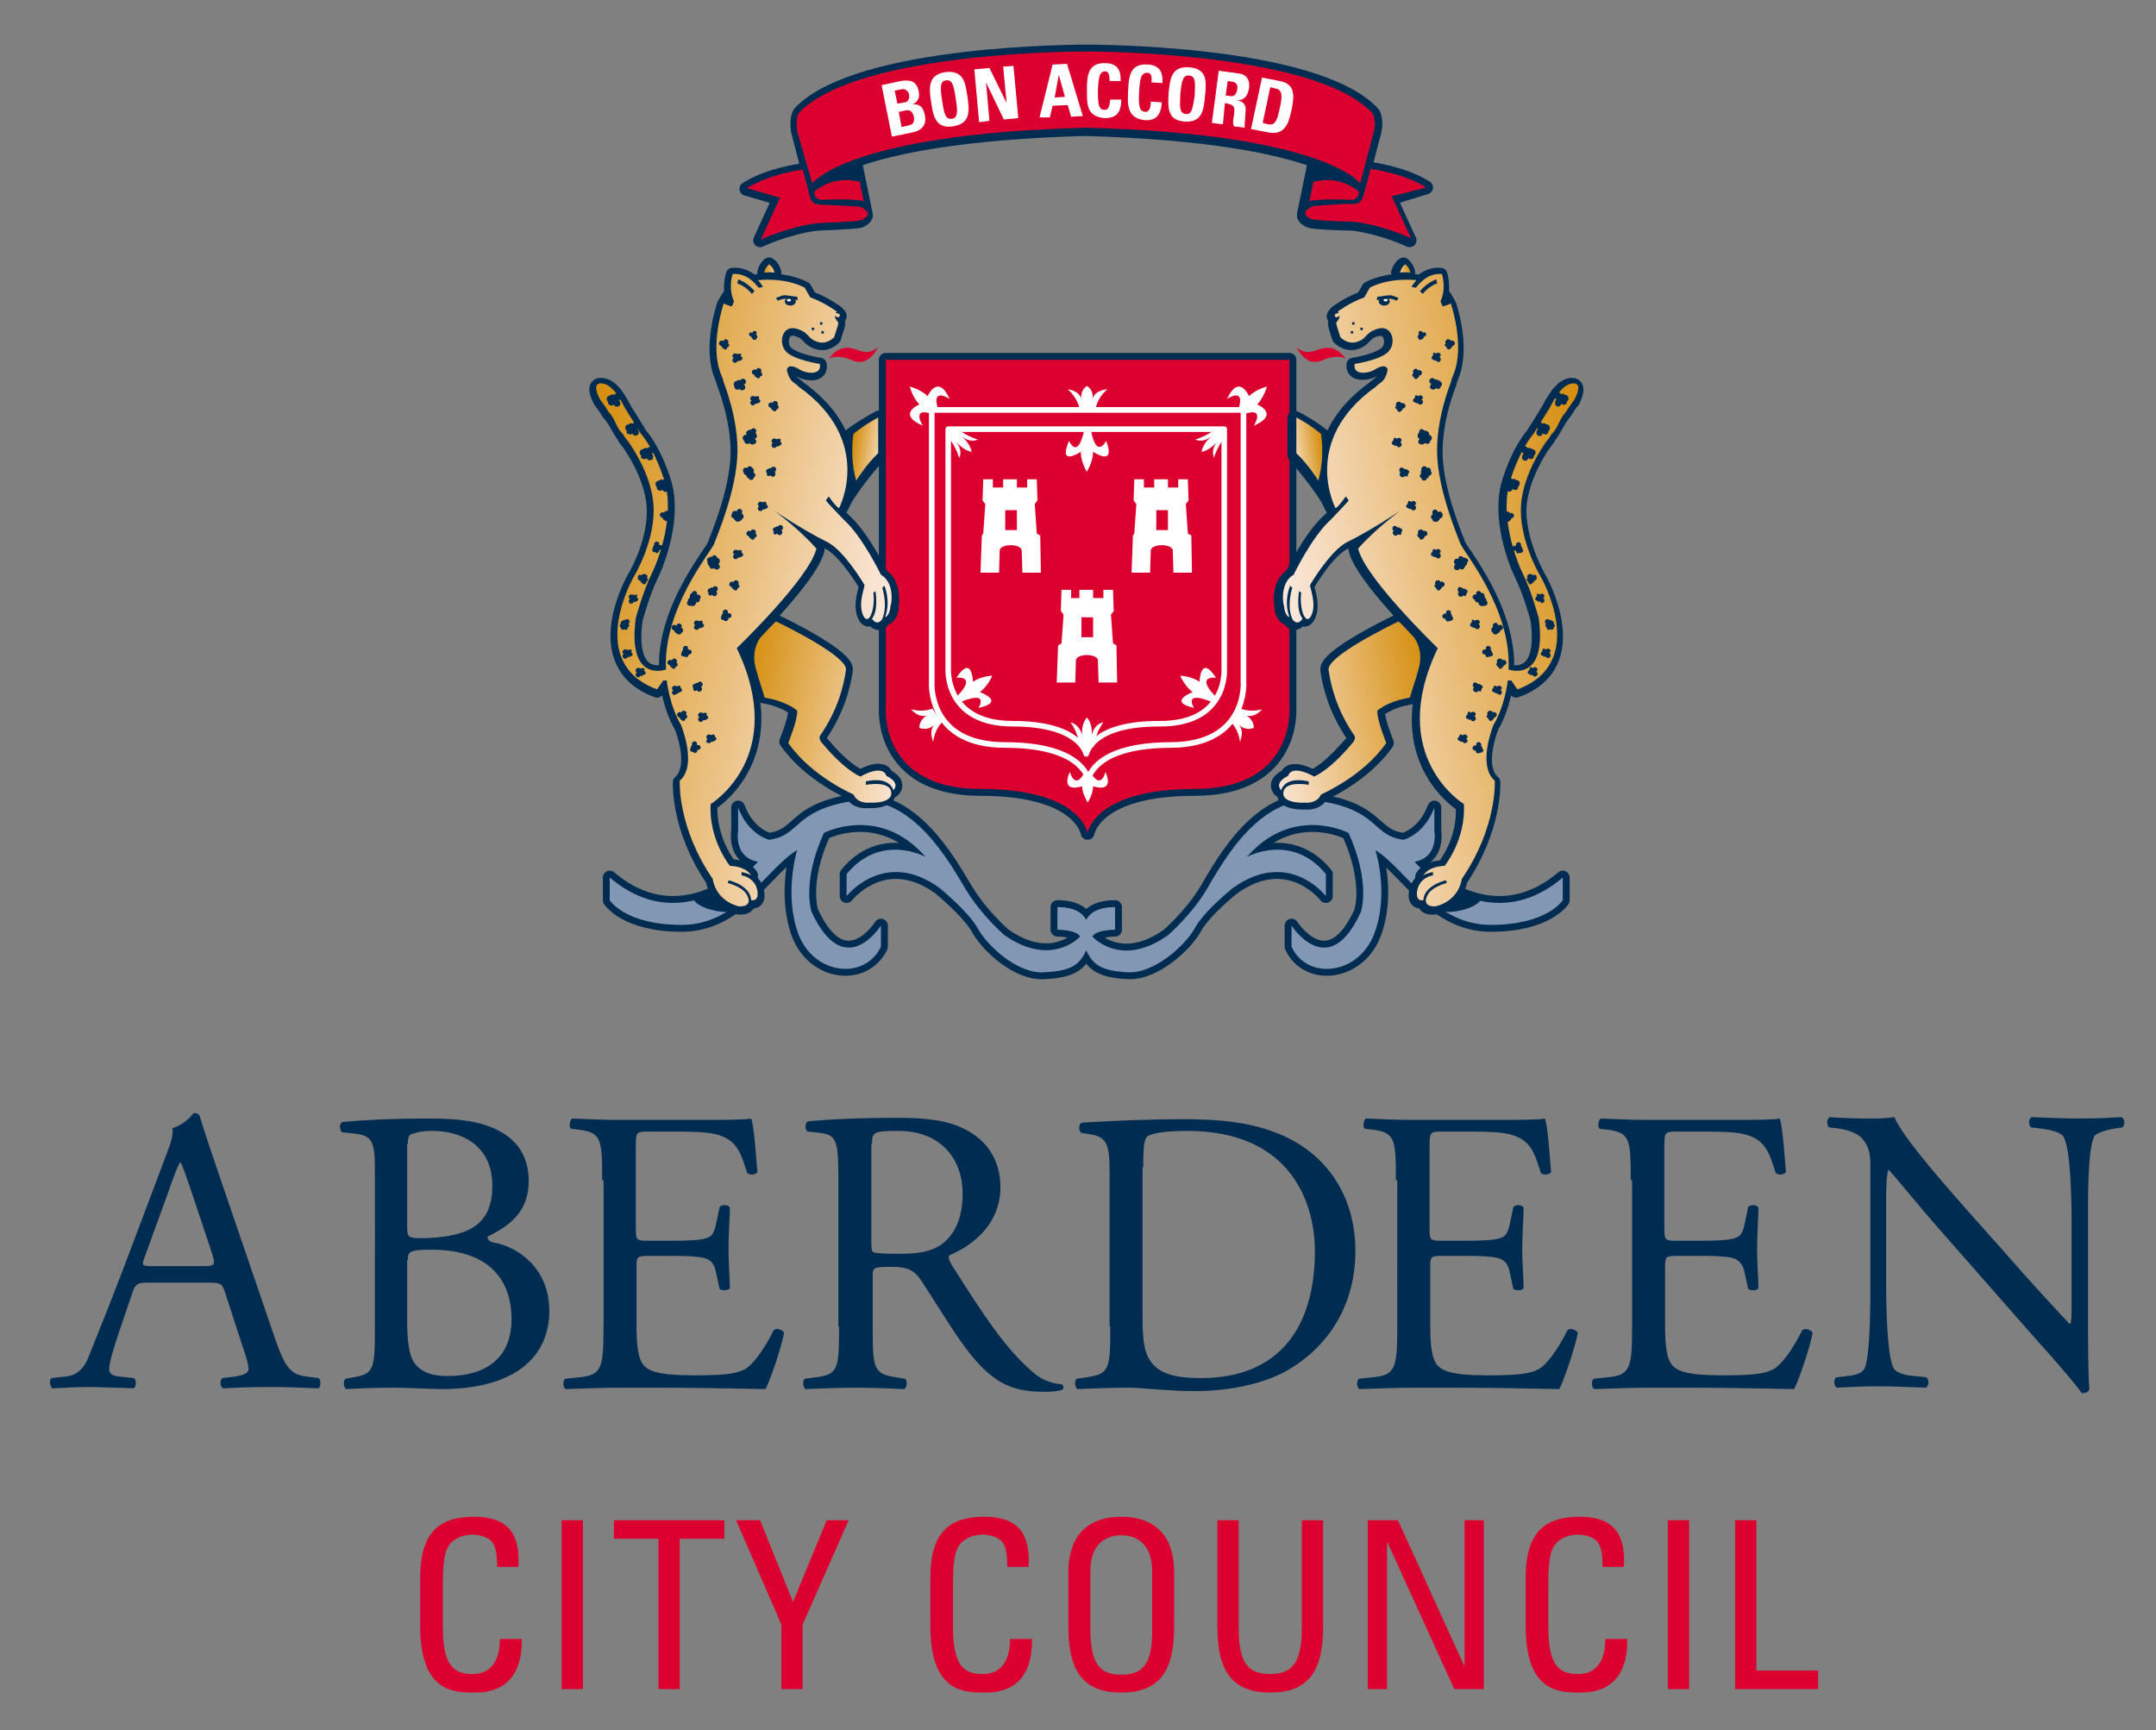 <?xml version="1.0" encoding="utf-8"?>
<!-- Generator: Adobe Illustrator 21.0.0, SVG Export Plug-In . SVG Version: 6.00 Build 0)  -->
<svg version="1.1" xmlns="http://www.w3.org/2000/svg" xmlns:xlink="http://www.w3.org/1999/xlink" x="0px" y="0px"
	 viewBox="0 0 314 252" style="enable-background:new 0 0 314 252;" xml:space="preserve">
<rect x="0" y="0" width="314" height="252" fill="#808080" stroke="none"/>
<style type="text/css">
	.st0{fill:#002C52;}
	.st1{fill:#DC002E;}
	.st2{fill:#002C52;stroke:#002C52;stroke-width:2;stroke-linecap:round;stroke-linejoin:round;}
	.st3{fill:#8297B3;}
	.st4{fill:#002C52;stroke:#002C52;stroke-width:2;stroke-linejoin:round;}
	.st5{fill:#FFFFFF;}
	.st6{fill:none;stroke:#FFFFFF;stroke-width:0.819;stroke-linecap:round;stroke-linejoin:round;}
	.st7{fill:none;stroke:#FFFFFF;stroke-width:0.81;stroke-linejoin:round;}
	.st8{fill:url(#SVGID_1_);}
	.st9{fill:url(#SVGID_2_);}
	.st10{fill:url(#SVGID_3_);}
	.st11{fill:url(#SVGID_4_);}
	.st12{fill:url(#SVGID_5_);}
	.st13{fill:url(#SVGID_6_);}
	.st14{fill:url(#SVGID_7_);}
	.st15{fill:url(#SVGID_8_);}
	.st16{fill:url(#SVGID_9_);}
	.st17{fill:url(#SVGID_10_);}
</style>
<g id="Text">
	<g>
		<path class="st0" d="M24.8,172.8c0.6-1.8,1.2-3.2,1.4-3.5h0.1c0.4,0.7,0.9,2.3,1.4,3.7l3.2,9.6c0.5,1.6,0.4,1.8-1.3,1.8h-7.3
			c-1.7,0-1.7-0.1-1.2-1.4L24.8,172.8z M35.4,196.3c0.5,1.4,0.8,2.5,0.8,3.1c0,0.6-0.8,0.9-2.1,1.1l-1.7,0.2
			c-0.4,0.3-0.4,1.2,0.1,1.5c1.7-0.1,4-0.2,6.8-0.2c2.7,0,4.7,0.1,7.1,0.2c0.3-0.2,0.4-1.2,0-1.5l-1.6-0.2c-2.5-0.3-3.3-1.2-5-6.3
			l-8.1-23.7c-0.9-2.6-1.8-5.3-2.6-7.9c-0.1-0.4-0.5-0.5-0.9-0.5c-0.6,0.8-1.7,1.8-3.1,2.2c0.2,0.9-0.2,2.1-1,4.2l-6,15.9
			c-2.5,6.6-4.1,10.4-5.2,13.2c-0.8,2.1-2.1,2.8-3.5,2.9l-1.9,0.2c-0.4,0.3-0.2,1.2,0.1,1.5c1.6-0.1,3.7-0.2,5.7-0.2
			c2.8,0.1,4.6,0.1,6.1,0.2c0.5-0.2,0.5-1.2,0.1-1.5l-1.9-0.2c-1.4-0.1-1.7-0.5-1.7-1.2c0-0.6,0.4-2.2,1.3-4.9l2.1-6.2
			c0.4-1.2,0.8-1.4,2.2-1.4h8.9c1.8,0,2,0.2,2.4,1.5L35.4,196.3z"/>
		<path class="st0" d="M59.4,183.5c0-1.2,0.2-1.5,3.4-1.5c9.4,0,11.7,5.4,11.7,10.1c0,5.9-4,8.3-9.3,8.3c-1.8,0-3.5-0.3-4.7-1.7
			c-1.1-1.3-1.2-4.3-1.2-6.4V183.5z M54.6,193.2c0,6.2-0.1,6.9-3.2,7.4l-1.1,0.2c-0.4,0.4-0.2,1.3,0.1,1.5c2.2-0.1,4.2-0.2,6.8-0.2
			c2.5,0,5.4,0.2,7.1,0.2c10.6,0,15.7-4.6,15.7-11.4c0-6.3-4.7-9.3-7.9-9.9c-0.6-0.1-1.1-0.3-1.1-0.9c3.5-1.7,6-3.8,6-8.1
			c0-3.8-1.9-6.1-4.5-7.4c-2.7-1.4-6.2-1.7-9.9-1.7c-5.5,0-9.5,0.2-12.7,0.5c-0.5,0.2-0.5,1.1-0.1,1.5l1.9,0.2
			c2.7,0.3,2.9,1.4,2.9,5.7V193.2z M59.4,166.6c0-1.1,0.2-1.4,0.8-1.5c0.5-0.2,1.4-0.4,2.7-0.4c4.5,0,8.8,2.2,8.8,8
			c0,5.5-3.2,7.3-9.3,7.6c-3,0.1-3.1,0-3.1-1.7V166.6z"/>
		<path class="st0" d="M87.7,171.9c0-6.1-0.1-7-3.6-7.4l-0.9-0.1c-0.4-0.2-0.2-1.3,0.1-1.5c2.5,0.1,4.5,0.2,7,0.2h11.1
			c3.8,0,7.3,0,8-0.2c0.4,1,0.7,5.3,0.9,7.8c-0.2,0.4-1.2,0.5-1.5,0.1c-0.9-2.8-1.4-4.8-4.5-5.6c-1.2-0.3-3.1-0.4-5.7-0.4h-4.2
			c-1.8,0-1.8,0.1-1.8,2.4v11.8c0,1.7,0.2,1.7,1.9,1.7h3.4c2.5,0,4.3-0.1,5-0.4c0.7-0.2,1.1-0.6,1.4-2.1l0.5-2.4
			c0.3-0.4,1.3-0.4,1.5,0.1c0,1.4-0.2,3.7-0.2,6c0,2.1,0.2,4.4,0.2,5.7c-0.2,0.4-1.2,0.4-1.5,0.1l-0.5-2.3c-0.2-1.1-0.6-1.9-1.8-2.2
			c-0.8-0.2-2.2-0.3-4.5-0.3h-3.4c-1.8,0-1.9,0.1-1.9,1.6v8.3c0,3.1,0.2,5.1,1.1,6.1c0.7,0.7,1.9,1.4,7.1,1.4c4.5,0,6.3-0.2,7.6-0.9
			c1.1-0.6,2.7-2.7,4.2-5.7c0.4-0.3,1.2-0.1,1.5,0.4c-0.4,2.1-1.9,6.6-2.7,8.2c-5.3-0.1-10.6-0.2-15.8-0.2h-5.3
			c-2.5,0-4.5,0.1-8,0.2c-0.4-0.2-0.5-1.1-0.1-1.5l1.9-0.2c3.4-0.3,3.7-1.2,3.7-7.4V171.9z"/>
		<path class="st0" d="M127,166.6c0-1.7,0.2-1.9,3.8-1.9c6.5,0,9.4,4.4,9.4,9.1c0,4-1.4,6.1-2.9,7.3c-1.7,1.3-4,1.5-6.1,1.5
			c-3,0-3.9-0.1-4.1-0.3c-0.2-0.2-0.2-0.9-0.2-1.9V166.6z M122.2,193.2c0,6.2-0.1,7-3.5,7.4l-1.5,0.2c-0.4,0.4-0.2,1.3,0.1,1.5
			c2.8-0.1,4.9-0.2,7.4-0.2c2.4,0,4.4,0.1,7,0.2c0.4-0.2,0.5-1.2,0.1-1.5l-1.2-0.2c-3.4-0.5-3.5-1.2-3.5-7.4v-7.4
			c0-1.2,0.1-1.3,2.8-1.3c2.4,0,3.3,0.6,4.2,1.9c1.8,2.7,4.2,6.7,5.8,8.9c4.2,6,7.2,7.4,12.2,7.4c1.1,0,2.1-0.1,2.6-0.3
			c0.3-0.2,0.2-0.7-0.1-0.8c-1.6-0.1-3.1-0.8-4.1-1.7c-4-3.4-7.1-8.1-11.9-15.7c-0.3-0.5-0.6-1.1-0.3-1.4c2.9-1.2,7.4-4.2,7.4-9.9
			c0-4.1-2.1-6.8-4.9-8.3c-2.7-1.5-6.2-1.8-9.9-1.8c-5.8,0-9.9,0.2-13.2,0.5c-0.5,0.2-0.5,1.2-0.1,1.5l1.9,0.2
			c2.4,0.3,2.6,1.3,2.6,6.9V193.2z"/>
		<path class="st0" d="M166.5,170c0-2.7,0.1-4.1,0.6-4.5c0.5-0.4,2.4-0.8,5.8-0.8c15.5,0,18.6,11,18.6,17.5c0,11-5.1,18.5-16.6,18.5
			c-3.7,0-6-0.6-7.3-2.4c-1-1.4-1.2-3.3-1.2-6.4V170z M161.7,193.2c0,6.2-0.1,6.9-3.5,7.4l-1.4,0.2c-0.4,0.4-0.2,1.3,0.1,1.5
			c2.8-0.1,4.9-0.2,7.4-0.2c2.1,0,5.8,0.5,9.6,0.5c4.5,0,9.4-0.8,13.2-2.8c6.7-3.7,10.3-10.1,10.3-17.6c0-7.8-4-14.5-12-17.4
			c-3.8-1.4-8-1.8-13-1.8c-5,0-9.8,0.2-14.8,0.5c-0.6,0.2-0.5,1.2-0.1,1.5l1.3,0.2c2.5,0.4,2.8,1.6,2.8,5.7V193.2z"/>
		<path class="st0" d="M203.3,171.9c0-6.1-0.1-7-3.6-7.4l-0.9-0.1c-0.4-0.2-0.2-1.3,0.1-1.5c2.5,0.1,4.5,0.2,7,0.2h11.1
			c3.8,0,7.3,0,8-0.2c0.4,1,0.7,5.3,0.9,7.8c-0.2,0.4-1.2,0.5-1.5,0.1c-0.9-2.8-1.4-4.8-4.5-5.6c-1.2-0.3-3.1-0.4-5.7-0.4h-4.2
			c-1.8,0-1.8,0.1-1.8,2.4v11.8c0,1.7,0.2,1.7,1.9,1.7h3.4c2.5,0,4.3-0.1,5-0.4c0.7-0.2,1.1-0.6,1.4-2.1l0.5-2.4
			c0.3-0.4,1.3-0.4,1.5,0.1c0,1.4-0.2,3.7-0.2,6c0,2.1,0.2,4.4,0.2,5.7c-0.2,0.4-1.2,0.4-1.5,0.1l-0.5-2.3c-0.2-1.1-0.6-1.9-1.8-2.2
			c-0.8-0.2-2.2-0.3-4.5-0.3h-3.4c-1.8,0-1.9,0.1-1.9,1.6v8.3c0,3.1,0.2,5.1,1.1,6.1c0.7,0.7,1.9,1.4,7.1,1.4c4.5,0,6.3-0.2,7.6-0.9
			c1.1-0.6,2.7-2.7,4.2-5.7c0.4-0.3,1.2-0.1,1.5,0.4c-0.4,2.1-1.9,6.6-2.7,8.2c-5.3-0.1-10.6-0.2-15.8-0.2h-5.3
			c-2.5,0-4.5,0.1-8,0.2c-0.4-0.2-0.5-1.1-0.1-1.5l1.9-0.2c3.4-0.3,3.7-1.2,3.7-7.4V171.9z"/>
		<path class="st0" d="M237.5,171.9c0-6.1-0.1-7-3.6-7.4l-0.9-0.1c-0.4-0.2-0.2-1.3,0.1-1.5c2.5,0.1,4.5,0.2,7,0.2h11.1
			c3.8,0,7.3,0,8-0.2c0.4,1,0.7,5.3,0.9,7.8c-0.2,0.4-1.2,0.5-1.5,0.1c-0.9-2.8-1.4-4.8-4.5-5.6c-1.2-0.3-3.1-0.4-5.7-0.4h-4.2
			c-1.8,0-1.8,0.1-1.8,2.4v11.8c0,1.7,0.2,1.7,1.9,1.7h3.4c2.5,0,4.3-0.1,5-0.4c0.7-0.2,1.1-0.6,1.4-2.1l0.5-2.4
			c0.3-0.4,1.3-0.4,1.5,0.1c0,1.4-0.2,3.7-0.2,6c0,2.1,0.2,4.4,0.2,5.7c-0.2,0.4-1.2,0.4-1.5,0.1l-0.5-2.3c-0.2-1.1-0.7-1.9-1.8-2.2
			c-0.8-0.2-2.2-0.3-4.5-0.3h-3.4c-1.8,0-1.9,0.1-1.9,1.6v8.3c0,3.1,0.2,5.1,1.1,6.1c0.7,0.7,1.9,1.4,7.1,1.4c4.5,0,6.3-0.2,7.6-0.9
			c1.1-0.6,2.7-2.7,4.2-5.7c0.4-0.3,1.2-0.1,1.5,0.4c-0.4,2.1-1.9,6.6-2.7,8.2c-5.3-0.1-10.6-0.2-15.8-0.2h-5.3
			c-2.5,0-4.5,0.1-8,0.2c-0.4-0.2-0.5-1.1-0.1-1.5l1.9-0.2c3.4-0.3,3.7-1.2,3.7-7.4V171.9z"/>
		<path class="st0" d="M304.1,192c0,1.8,0,8.8,0.2,10.3c-0.1,0.4-0.5,0.6-1.1,0.6c-0.7-1-2.4-3.1-7.6-8.9l-13.7-15.6
			c-1.6-1.8-5.6-6.7-6.8-8h-0.1c-0.2,0.7-0.3,2.1-0.3,3.8v12.9c0,2.8,0.1,10.4,1.1,12.2c0.4,0.6,1.5,1,3,1.1l1.8,0.2
			c0.4,0.5,0.3,1.2-0.1,1.5c-2.7-0.1-4.7-0.2-6.9-0.2c-2.5,0-4.1,0.1-6.1,0.2c-0.4-0.3-0.5-1.1-0.1-1.5l1.6-0.2
			c1.4-0.1,2.3-0.5,2.6-1.2c0.8-2.1,0.8-9.3,0.8-12.2v-17.1c0-1.7-0.1-2.9-1.3-4.2c-0.8-0.8-2.2-1.2-3.7-1.4l-1-0.1
			c-0.4-0.4-0.4-1.2,0.1-1.5c2.5,0.2,5.6,0.2,6.7,0.2c0.9,0,1.9-0.1,2.7-0.2c1.2,3,8.2,10.8,10.1,13l5.7,6.4c4,4.6,7,7.8,9.7,10.7
			h0.1c0.2-0.3,0.2-1.2,0.2-2.5v-12.6c0-2.8-0.1-10.4-1.2-12.2c-0.4-0.5-1.3-0.9-3.7-1.2l-1-0.1c-0.4-0.4-0.4-1.3,0.1-1.5
			c2.7,0.1,4.7,0.2,7,0.2c2.5,0,4.1-0.1,6.1-0.2c0.5,0.3,0.5,1.1,0.1,1.5l-0.8,0.1c-1.9,0.3-3.1,0.8-3.3,1.2
			c-1,2.1-0.9,9.4-0.9,12.2V192z"/>
	</g>
	<g>
		<path class="st1" d="M72.4,228.2c0-1.4-0.1-2.8-0.7-3.6c-0.6-0.8-2.1-1.1-2.8-1.1c-2.6,0-3.6,1.6-3.7,1.9
			c-0.1,0.3-0.7,0.9-0.7,5.1v6.6c0,6,2,6.7,4.4,6.7c1,0,3.9-0.3,3.9-5.1H76c0.1,7.8-5.4,7.8-7,7.8c-3.1,0-7.8-0.2-7.8-9.7v-7
			c0-7,3.1-8.9,7.9-8.9c4.9,0,6.7,2.5,6.4,7.3H72.4z"/>
		<path class="st1" d="M84.9,246h-3.1v-24.6h3.1V246z"/>
		<path class="st1" d="M105.5,221.4v2.7H99V246h-3.1v-21.9h-6.5v-2.7H105.5z"/>
		<path class="st1" d="M120.4,221.4h3.2l-6.7,15.2v9.4h-3.1v-9.4l-6.6-15.2h3.5l4.8,11.9L120.4,221.4z"/>
		<path class="st1" d="M146.7,228.2c0-1.4-0.1-2.8-0.7-3.6c-0.6-0.8-2.1-1.1-2.8-1.1c-2.6,0-3.6,1.6-3.7,1.9
			c-0.1,0.3-0.7,0.9-0.7,5.1v6.6c0,6,2,6.7,4.4,6.7c1,0,3.9-0.3,3.9-5.1h3.2c0.1,7.8-5.3,7.8-7,7.8c-3.1,0-7.8-0.2-7.8-9.7v-7
			c0-7,3.1-8.9,7.9-8.9c4.9,0,6.7,2.5,6.4,7.3H146.7z"/>
		<path class="st1" d="M163.3,243.9c-3,0-4.5-1.4-4.5-6.7v-8.3c0-5.1,3.5-5.3,4.5-5.3c1,0,4.5,0.2,4.5,5.3v8.3
			C167.9,242.5,166.3,243.9,163.3,243.9z M163.3,246.5c5.2,0,7.7-2.7,7.7-9.5v-8.1c0-4.9-2.5-8-7.7-8c-5.2,0-7.7,3.1-7.7,8v8.1
			C155.6,243.8,158.1,246.5,163.3,246.5z"/>
		<path class="st1" d="M177.3,221.4h3.1v15.7c0,5.4,1.6,6.7,4.6,6.7c3,0,4.6-1.4,4.6-6.7v-15.7h3.1V237c0,6.8-2.5,9.5-7.7,9.5
			c-5.2,0-7.7-2.7-7.7-9.5V221.4z"/>
		<path class="st1" d="M216.1,221.4V246h-4.3l-9.7-21.3H202V246h-2.8v-24.6h4.4l9.6,21.1h0.1v-21.1H216.1z"/>
		<path class="st1" d="M233.4,228.2c0-1.4-0.1-2.8-0.7-3.6c-0.6-0.8-2.1-1.1-2.8-1.1c-2.6,0-3.6,1.6-3.7,1.9
			c-0.1,0.3-0.7,0.9-0.7,5.1v6.6c0,6,2,6.7,4.4,6.7c1,0,3.9-0.3,3.9-5.1h3.2c0.1,7.8-5.4,7.8-7,7.8c-3.1,0-7.8-0.2-7.8-9.7v-7
			c0-7,3.1-8.9,7.9-8.9c4.9,0,6.7,2.5,6.4,7.3H233.4z"/>
		<path class="st1" d="M246,246h-3.1v-24.6h3.1V246z"/>
		<path class="st1" d="M252.7,246v-24.6h3.1v21.9h9v2.7H252.7z"/>
	</g>
</g>
<g id="Scroll_Thing">
	<path class="st2" d="M206,125.5c3.6-0.6,2.9-4.5,2.9-4.5s0-3.3,0-3.4c-1.5,4-4.5,4.7-4.5,4.7c-4.6-0.6-3.5-4.2-11.9-5.6
		c-8.9-1.5-14.5,9-16.8,12.9c-2.3,3.8-5.6,6.6-5.6,6.6c-6.9,4.9-11,0.2-11,0.2c0.5-1,3.3-1,3.3-1v-3.3c-3.3,0-4.1,1.6-4.2,1.9
		c-0.1-0.3-0.9-1.9-4.2-1.9v3.3c0,0,2.8,0,3.3,1c0,0-4.1,4.6-11-0.2c0,0-3.3-2.8-5.6-6.6c-2.3-3.8-7.9-14.3-16.8-12.9
		c-8.4,1.4-7.3,5-11.9,5.6c0,0-3-0.7-4.5-4.7c0,0.1,0,3.4,0,3.4s-0.7,3.9,2.9,4.5c0,0-10.4,11.8-21.6,2.3v3.3c0,0,2.2,3.6,10.5,3.6
		c8.3,0,12.3-8.2,16.8-10.9c0,0-2,6.4,0.2,12.3c2.3,5.9,9.6,6.7,12,1.8v-3.1c0,0-5.3,8.4-10.1-2c0,0-1.5-4.3,1.8-11.5
		c0,0,8.1-4.2,14.8,3.5c0,0-6.5-3.6-11.5,2.5v3.2c0,0,5.5-7,13.5-1.2c0,0,4.2,3.4,5.6,5.9c1.4,2.6,5.9,6.7,9.7,6.4
		c3.8-0.2,5.1-1,6.1-3.2c1,2.2,2.3,3,6.1,3.2c3.8,0.2,8.3-3.9,9.7-6.4c1.4-2.6,5.6-5.9,5.6-5.9c8.1-5.8,13.5,1.2,13.5,1.2v-3.2
		c-5-6.1-11.5-2.5-11.5-2.5c6.7-7.7,14.8-3.5,14.8-3.5c3.3,7.3,1.8,11.5,1.8,11.5c-4.7,10.4-10.1,2-10.1,2v3.1
		c2.3,4.9,9.7,4.1,12-1.8c2.3-5.9,0.2-12.3,0.2-12.3c4.5,2.8,8.5,10.9,16.8,10.9c8.3,0,10.5-3.6,10.5-3.6v-3.3
		C216.4,137.3,206,125.5,206,125.5z"/>
	<path class="st3" d="M206,125.5c3.6-0.6,2.9-4.5,2.9-4.5s0-3.3,0-3.4c-1.5,4-4.5,4.7-4.5,4.7c-4.6-0.6-3.5-4.2-11.9-5.6
		c-8.9-1.5-14.5,9-16.8,12.9c-2.3,3.8-5.6,6.6-5.6,6.6c-6.9,4.9-11,0.2-11,0.2c0.5-1,3.3-1,3.3-1v-3.3c-3.3,0-4.1,1.6-4.2,1.9
		c-0.1-0.3-0.9-1.9-4.2-1.9v3.3c0,0,2.8,0,3.3,1c0,0-4.1,4.6-11-0.2c0,0-3.3-2.8-5.6-6.6c-2.3-3.8-7.9-14.3-16.8-12.9
		c-8.4,1.4-7.3,5-11.9,5.6c0,0-3-0.7-4.5-4.7c0,0.1,0,3.4,0,3.4s-0.7,3.9,2.9,4.5c0,0-10.4,11.8-21.6,2.3v3.3c0,0,2.2,3.6,10.5,3.6
		c8.3,0,12.3-8.2,16.8-10.9c0,0-2,6.4,0.2,12.3c2.3,5.9,9.6,6.7,12,1.8v-3.1c0,0-5.3,8.4-10.1-2c0,0-1.5-4.3,1.8-11.5
		c0,0,8.1-4.2,14.8,3.5c0,0-6.5-3.6-11.5,2.5v3.2c0,0,5.5-7,13.5-1.2c0,0,4.2,3.4,5.6,5.9c1.4,2.6,5.9,6.7,9.7,6.4
		c3.8-0.2,5.1-1,6.1-3.2c1,2.2,2.3,3,6.1,3.2c3.8,0.2,8.3-3.9,9.7-6.4c1.4-2.6,5.6-5.9,5.6-5.9c8.1-5.8,13.5,1.2,13.5,1.2v-3.2
		c-5-6.1-11.5-2.5-11.5-2.5c6.7-7.7,14.8-3.5,14.8-3.5c3.3,7.3,1.8,11.5,1.8,11.5c-4.7,10.4-10.1,2-10.1,2v3.1
		c2.3,4.9,9.7,4.1,12-1.8c2.3-5.9,0.2-12.3,0.2-12.3c4.5,2.8,8.5,10.9,16.8,10.9c8.3,0,10.5-3.6,10.5-3.6v-3.3
		C216.4,137.3,206,125.5,206,125.5z"/>
</g>
<g id="Header">
	<path class="st4" d="M207.7,27.3c-3.3-2.1-8.1-2.7-8.1-2.7s-0.6,2.4-1,3.8c-0.3,1.4-1.4,1.3-1.4,1.3c-0.3,0-1,0-1.8,0l2-0.5V29
		c0.6-0.3,0.5-1.1,0.5-1.1c-0.2-0.2-0.4-0.3-0.5-0.4v-1.6c0.6,0.5,0.8,0.8,0.8,0.8l2-7.6c0.4-2-0.3-2.7-0.3-2.7
		c-8.6-9-41.3-8.9-41.7-8.9c0,0,0,0,0,0s0,0,0,0c-0.3,0-33.1-0.1-41.7,8.9c0,0-0.6,0.7-0.3,2.7l2,7.6c0,0,0.2-0.3,0.8-0.8v1.6
		c-0.2,0.1-0.4,0.3-0.5,0.4c0,0-0.1,0.8,0.5,1.1v0.4l2,0.5c-0.8,0-1.6-0.1-1.8,0c0,0-1.1,0.1-1.4-1.3c-0.3-1.4-1-3.8-1-3.8
		s-4.8,0.6-8.1,2.7l4.8,1.4l-2.8,6.1c0,0,3.7-1.8,8.2-2.4c0,0,5.3-0.2,6.3-0.4c0,0,1.1-0.4,0.9-1l-1.6-7.8c5.5-2,15.6-4.1,33.5-4.6
		c0,0,0,0,0,0s0,0,0,0c17.9,0.5,28,2.6,33.5,4.6l-1.6,7.8c-0.2,0.6,0.9,1,0.9,1c1,0.3,6.3,0.4,6.3,0.4c4.5,0.6,8.2,2.4,8.2,2.4
		l-2.8-6.1L207.7,27.3z"/>
	<path class="st1" d="M118.3,26.7c0,0,5.1-7.2,39.9-8.1c34.8,0.9,39.9,8.1,39.9,8.1l2-7.6c0.4-2-0.3-2.7-0.3-2.7
		c-8.6-9-41.3-8.9-41.7-8.9c-0.3,0-33.1-0.1-41.7,8.9c0,0-0.6,0.7-0.3,2.7L118.3,26.7z"/>
	<path class="st1" d="M125.2,30.1c0,0-5-0.3-5.9-0.3c0,0-1.1,0.1-1.4-1.3c-0.3-1.4-1-3.8-1-3.8s-4.8,0.6-8.1,2.7l4.8,1.4l-2.8,6.1
		c0,0,3.7-1.8,8.2-2.4c0,0,5.3-0.2,6.3-0.4C125.5,32,127.7,31.2,125.2,30.1z"/>
	<path class="st1" d="M118.6,27.9c0,0-0.1,1.3,1.3,1.2c1.4-0.1,5.1-0.1,5.9,0.2l-0.6-2.8C125.2,26.5,121.8,25.3,118.6,27.9z"/>
	<path class="st1" d="M207.7,27.3c-3.3-2.1-8.1-2.7-8.1-2.7s-0.6,2.4-1,3.8c-0.3,1.4-1.4,1.3-1.4,1.3c-0.8-0.1-5.9,0.3-5.9,0.3
		c-2.5,1.1-0.3,1.9-0.3,1.9c1,0.3,6.3,0.4,6.3,0.4c4.5,0.6,8.2,2.4,8.2,2.4l-2.8-6.1L207.7,27.3z"/>
	<path class="st1" d="M191.3,26.5l-0.6,2.8c0.8-0.3,4.5-0.3,5.9-0.2c1.4,0.1,1.3-1.2,1.3-1.2C194.7,25.3,191.3,26.5,191.3,26.5z"/>
	<g>
		<path class="st5" d="M130.9,16.3l0.9-0.2c0.8-0.2,1.1,0.2,1.3,0.9c0.2,1.1-0.5,1.2-0.9,1.3l-0.9,0.2L130.9,16.3z M130.3,13.2
			l1-0.2c0.5-0.1,1,0.2,1.1,0.8c0.1,0.7-0.3,1.1-0.6,1.1l-1.1,0.2L130.3,13.2z M132.8,19.3c0.7-0.1,2.3-0.6,1.9-2.5
			c-0.2-1-0.6-1.7-1.8-1.6l0,0c0.8-0.3,1.1-1.1,0.9-1.9c-0.3-1.6-1.4-1.7-2.6-1.5l-2.8,0.6l1.5,7.5L132.8,19.3z"/>
		<path class="st5" d="M138.6,17.3c-0.9,0.1-1.1-0.7-1.4-2.7c-0.3-1.9-0.3-2.8,0.6-2.9c0.9-0.1,1.1,0.7,1.4,2.7
			C139.5,16.3,139.5,17.2,138.6,17.3z M138.8,18.4c2.6-0.4,2.4-2.3,2.1-4.3c-0.3-2-0.5-3.9-3.2-3.6c-2.6,0.4-2.4,2.3-2.1,4.3
			C135.9,16.8,136.2,18.8,138.8,18.4z"/>
		<path class="st5" d="M142.6,17.8l-0.7-7.7l2.2-0.2l2.5,5.1l0,0l-0.5-5.3l1.5-0.1l0.7,7.6l-2.1,0.2l-2.6-5.4l0,0l0.5,5.6
			L142.6,17.8z"/>
		<path class="st5" d="M155.1,14.1l-1.5,0.1l0.6-3.3l0,0L155.1,14.1z M152.9,17.1l0.4-1.7l2.2-0.1L156,17l1.7-0.1l-2.3-7.6l-2.1,0.1
			l-1.9,7.7L152.9,17.1z"/>
		<path class="st5" d="M158.3,13.1c0-2,0.1-4,2.7-3.9c1.6,0,2.3,0.9,2.2,2.6l-1.6,0c0-1-0.2-1.4-0.6-1.4c-0.9,0-1,0.8-1.1,2.8
			c0,2,0.1,2.8,1,2.8c0.7,0,0.7-0.9,0.8-1.5l1.6,0c0,2.1-0.9,2.7-2.4,2.7C158.2,17,158.3,15.1,158.3,13.1z"/>
		<path class="st5" d="M164.3,13.2c0.1-2,0.2-4,2.9-3.8c1.6,0.1,2.2,1,2.1,2.7l-1.6-0.1c0.1-1-0.1-1.4-0.6-1.4
			c-0.9,0-1.1,0.8-1.2,2.8c-0.1,2,0,2.8,0.9,2.9c0.7,0,0.8-0.9,0.8-1.5l1.6,0.1c-0.1,2-1,2.7-2.5,2.6
			C164.1,17.2,164.2,15.2,164.3,13.2z"/>
		<path class="st5" d="M172.7,16.6c-0.9-0.1-0.9-0.9-0.8-2.9c0.2-2,0.4-2.8,1.3-2.7c0.9,0.1,0.9,0.9,0.8,2.9
			C173.7,15.8,173.6,16.7,172.7,16.6z M172.5,17.7c2.6,0.2,2.8-1.7,3-3.7c0.2-2,0.4-4-2.3-4.2c-2.6-0.2-2.8,1.7-3,3.7
			C170.1,15.5,169.9,17.5,172.5,17.7z"/>
		<path class="st5" d="M178.8,11.8l0.7,0.1c0.5,0.1,0.8,0.4,0.7,1.1c-0.1,0.5-0.3,1.1-1,1l-0.7-0.1L178.8,11.8z M178.4,15l0.4,0.1
			c1.2,0.2,1,0.9,0.9,1.8c-0.1,0.5-0.2,1,0,1.5l1.6,0.2c-0.1-0.3,0.1-1.8,0.1-2.3c0.2-1.4-0.8-1.6-1.2-1.7l0,0
			c1.1,0,1.5-0.7,1.7-1.7c0.2-1.3-0.4-2.1-1.5-2.2l-2.9-0.4l-1,7.6l1.6,0.2L178.4,15z"/>
		<path class="st5" d="M185,12.7l0.8,0.2c1.1,0.2,0.9,1.4,0.6,2.8c-0.4,1.9-0.7,2.6-1.7,2.4l-0.8-0.2L185,12.7z M182.2,18.8l2.6,0.5
			c2.7,0.5,3-2.1,3.3-3.3c0.5-2.3,0.4-3.8-1.7-4.2l-2.6-0.5L182.2,18.8z"/>
	</g>
</g>
<g id="Shield_items">
	<path class="st4" d="M187.8,103.1V52.4h-29.4h0h-29.4v50.7c0,0-0.9,11.8,13.8,11.8c14.1,0,15.5,5.9,15.6,6.4v0c0,0,0,0,0,0
		c0,0,0,0,0,0v0c0.1-0.5,1.5-6.4,15.6-6.4C188.7,114.9,187.8,103.1,187.8,103.1z"/>
	<path class="st1" d="M187.8,103.1V52.4h-29.4h0h-29.4v50.7c0,0-0.9,11.8,13.8,11.8c14.1,0,15.5,5.9,15.6,6.4v0c0,0,0,0,0,0
		c0,0,0,0,0,0v0c0.1-0.5,1.5-6.4,15.6-6.4C188.7,114.9,187.8,103.1,187.8,103.1z"/>
	<path class="st5" d="M162.6,94l-0.5-0.3l-0.3-4.2l0.4-0.5l-0.1-3.1h-1.4v1.2h-1.5v-1.2h-1h0h-1v1.2H156v-1.2h-1.4l-0.1,3.1l0.4,0.5
		l-0.3,4.2l-0.5,0.3l-0.2,5.4h2.7l0.1-3.3c0.2-0.7,1.5-0.7,1.6-0.7c0.1,0,1.4,0,1.6,0.7l0.1,3.3h2.7L162.6,94z"/>
	<path class="st5" d="M151.5,78l-0.5-0.3l-0.3-4.3l0.4-0.5l-0.1-3.1h-1.4V71h-1.5v-1.2h-1h0h-1V71h-1.5v-1.2h-1.4l-0.1,3.1l0.4,0.5
		l-0.3,4.3L143,78l-0.2,5.4h2.7l0.1-3.3c0.2-0.7,1.5-0.7,1.6-0.7c0.1,0,1.4,0,1.6,0.7l0.1,3.3h2.7L151.5,78z"/>
	<path class="st5" d="M173.5,78l-0.5-0.3l-0.3-4.3l0.4-0.5l-0.1-3.1h-1.4V71h-1.5v-1.2h-1h0h-1V71h-1.5v-1.2h-1.4l-0.1,3.1l0.4,0.5
		l-0.3,4.3L165,78l-0.2,5.4h2.7l0.1-3.3c0.2-0.7,1.5-0.7,1.6-0.7c0.1,0,1.4,0,1.6,0.7l0.1,3.3h2.7L173.5,78z"/>
	<rect x="168.4" y="74.3" class="st1" width="1.7" height="2.9"/>
	<rect x="146.4" y="74.3" class="st1" width="1.7" height="2.9"/>
	<rect x="157.5" y="89.9" class="st1" width="1.7" height="2.9"/>
	<path class="st5" d="M135.1,57.7c-1-1-2.6-1.4-2.6-1.4l0,0l0,0l0,0l0,0c0,0,0.4,1.6,1.4,2.6c0,0-3.4,1.4,0.5,3.1
		c0,0-1.8-2.8,1.4-1.7l0.4-0.4v0l0.4-0.4c-1-3.2,1.7-1.4,1.7-1.4C136.6,54.3,135.1,57.7,135.1,57.7z"/>
	<path class="st5" d="M142.7,100.8c1.1-0.8,1.8-2.3,1.8-2.4l0,0l0,0v0l0,0c0,0-1.7,0.1-2.8,0.9c0,0-0.1-4.1-2.4-0.6
		c0,0,3.1-0.4,0.1,2.7l0.3,0.4h0l0.3,0.4c4.2-1.7,2.5,0.9,2.5,0.9C146.6,102.2,142.7,100.8,142.7,100.8z"/>
	<path class="st5" d="M173.7,100.8c-1.1-0.8-1.8-2.3-1.8-2.4l0,0l0,0v0l0,0c0,0,1.7,0.1,2.8,0.9c0,0,0.1-4.1,2.4-0.6
		c0,0-3.1-0.4-0.1,2.7l-0.3,0.4h0l-0.3,0.4c-4.2-1.7-2.5,0.9-2.5,0.9C169.9,102.2,173.7,100.8,173.7,100.8z"/>
	<path class="st5" d="M157.4,65.8c0,1.4,0.8,2.8,0.9,2.9l0,0l0,0l0,0v0c0,0,0.9-1.5,0.9-2.9c0,0,3.4,2.3,1.9-1.6
		c0,0-1.4,2.8-2.2-1.5h-0.5l0,0l-0.5,0c-1,4.4-2.2,1.5-2.2,1.5C154,68.1,157.4,65.8,157.4,65.8z"/>
	<path class="st5" d="M181.9,57.7c1-1,2.6-1.4,2.6-1.4l0,0l0,0l0,0l0,0c0,0-0.4,1.6-1.4,2.6c0,0,3.4,1.4-0.5,3.1
		c0,0,1.8-2.8-1.4-1.7l-0.4-0.4l0,0l-0.4-0.4c1-3.2-1.7-1.4-1.7-1.4C180.5,54.3,181.9,57.7,181.9,57.7z"/>
	<path class="st6" d="M181.1,99.3V59.7h-22.7h0h-22.7v39.6c0,0-0.7,9.2,10.7,9.2c10.9,0,12,4.6,12.1,5v0c0,0,0,0,0,0c0,0,0,0,0,0v0
		c0.1-0.4,1.1-5,12.1-5C181.8,108.4,181.1,99.3,181.1,99.3z"/>
	<path class="st7" d="M178.3,97.4V62.5h-20.1h0h-20.1v34.8c0,0-0.6,8.1,9.4,8.1c9.6,0,10.6,4.1,10.7,4.4v0c0,0,0,0,0,0c0,0,0,0,0,0
		v0c0.1-0.3,1-4.4,10.6-4.4C178.9,105.5,178.3,97.4,178.3,97.4z"/>
	<path class="st5" d="M157.6,114.5c0,1.1,0.8,2.3,0.8,2.4l0,0l0,0h0l0,0c0,0,0.8-1.2,0.8-2.4c0,0,3.2,1.2,1.8-2.1
		c0,0-0.6,2.7-2.1,0.2h-0.5h0h-0.5c-1.4,2.5-2.1-0.2-2.1-0.2C154.4,115.7,157.6,114.5,157.6,114.5z"/>
	<path class="st5" d="M139.3,64.4c0,0,1,1.2,2.2,1.4c-0.2-1.3-1.4-2.2-1.4-2.2c1.4,1,2.3,0.4,2.3,0.4c-1.8-0.5-3.3-1.8-3.3-1.8
		l-0.6,0.6l-0.6,0.6c0,0,1.3,1.5,1.8,3.3C139.7,66.6,140.3,65.8,139.3,64.4z"/>
	<path class="st5" d="M177.2,64.4c0,0-1,1.2-2.2,1.4c0.2-1.3,1.4-2.2,1.4-2.2c-1.4,1-2.3,0.4-2.3,0.4c1.8-0.5,3.3-1.8,3.3-1.8
		l0.6,0.6l0.6,0.6c0,0-1.3,1.5-1.8,3.3C176.9,66.6,176.2,65.8,177.2,64.4z"/>
	<path class="st5" d="M159.1,58.1c0,0,0.3-1.2-0.8-1.9c-1.1,0.8-0.8,1.9-0.8,1.9c-0.4-1.3-2-1.4-2-1.4c1.4,1.2,1.7,2.7,1.7,2.7h1.2
		l1.2,0c0,0,0.2-1.5,1.7-2.7C161.1,56.7,159.5,56.8,159.1,58.1z"/>
	<path class="st5" d="M180.5,105.6c0,0,0.8,0.9,2.1,0.4c0-1.3-1.1-1.8-1.1-1.8c1.3,0.4,2.3-0.9,2.3-0.9c-1.8,0.5-3.1-0.1-3.1-0.1
		l-0.7,1l-0.7,1c0,0,1.1,1,1.3,2.9C180.5,108.1,181.3,106.7,180.5,105.6z"/>
	<path class="st5" d="M136,105.6c0,0-0.8,0.9-2.1,0.4c0-1.3,1.1-1.8,1.1-1.8c-1.3,0.4-2.3-0.9-2.3-0.9c1.8,0.5,3.1-0.1,3.1-0.1
		l0.7,1l0.7,1c0,0-1.1,1-1.3,2.9C136,108.1,135.2,106.7,136,105.6z"/>
	<path class="st5" d="M160.7,105.2c0,0-1.3,0.1-1.7,1.9c0,0,0.2-1.6-0.7-2.6c-0.9,1-0.7,2.6-0.7,2.6c-0.4-1.7-1.7-1.9-1.7-1.9
		c1.2,1.6,1.4,3.6,1.4,3.6h0.7v0.3h0.6v-0.3l0.7,0C159.3,108.7,159.5,106.8,160.7,105.2z"/>
</g>
<g id="Cheetah">
	<path class="st0" d="M209.3,132.1c0.1,0.7,1.7,0.9,3.4,0.5c1.8-0.4,3.1-1.2,3-1.9c-0.1-0.7-1.7-0.9-3.4-0.5
		C210.5,130.6,209.2,131.5,209.3,132.1z"/>
	<path class="st4" d="M204.4,38.5c0,0,0.6,0.5,0.7,1.2c0,0-1.1-0.1-1.5,0C203.6,39.7,203.9,38.8,204.4,38.5z"/>
	<path class="st4" d="M190.7,113.8l0,0.5c0,0-3.7-0.8-3.7,1.2c0,0-0.4,1.5,3.2,1.4c0,0,1.7,0.2,2.3-1.2c0,0,6.1-2.6,9.5-7.5
		c0,0-1.4-3.4-1.3-4.7c0,0,1-0.9,3.3-1.6l1.4-0.3c0.1-0.2,0.2-0.6,0.4-1.2c0.3-0.9,0.7-2.2,1-3.3c0-0.1,0.6,0,1.3,0.1
		c-5.2,14,4.9,20.1,4.9,20.1c0.4,5.2-2.8,9-2.8,9c-2.5,0-3.1,1.4-3.1,1.4c0.4-0.3,1.4-0.5,1.4-0.5v0.5c-0.4,0-2,0.5-2.3,2.2
		c-0.3,1.7,0.9,1.4,0.9,1.4c0.1-2.2,3.3-2.9,3.3-2.9l0.1,0.4c-2.2,0.6-2.7,1.6-2.7,1.6c-1.2,2.1,1.1,1.8,1.1,1.8c3.5-1,3.8-4,3.8-4
		c5.2-7.7,4.8-14.3,4.8-14.3c-2.1-1.8-1-6-0.2-8.1c1.7-2.8,2.1-6.5,2.1-6.5l0.5,0l0.9,1.3c10.7-3.8,3.4-16.4,3.4-16.4
		s-2.8-4.7-2.9-9.7c0-3.9,2.3-7.9,3.3-9.4c0.3-0.4,0.5-0.7,0.5-0.7c0.2-0.3,0.5-0.6,0.6-0.9c0.8-1,1.1-2,1.9-3
		c0.3-0.4,0.5-0.7,0.7-1l0,0c0.4-0.7,0.8-1.1,0.8-1.1c1.3-2.7-0.2-2.5-0.9-2.2c-0.1,0.1-0.3,0.2-0.5,0.3c-0.2,0.2-0.5,0.5-0.8,0.8
		c-0.4,0.6-0.9,1.3-1.4,2.3l0,0c-0.6,1-1.4,2.3-2.3,3.7c-1,1.2-2.3,3.3-3.4,6.7c-1.7,5.2,0.8,11.8,1.9,14c1.1,2.2,2.2,6.2,2.2,6.2
		c1.3,9.6-4.4,7.5-4.4,7.5c0.5-8.8-6.6-17.3-7-18.3c-0.4-1.1-3.3-7.8-3.4-13.3c-0.1-5.1,2-10.2,2-10.2c0.1-0.4,0.2-0.7,0.4-1.2
		c1.7-4.3-0.4-10.3-0.4-10.3s-0.8-1.5-1.1-1.7c0.2-1.5-0.2-2.7-0.2-2.7c-2.4-0.2-3.7,2-3.8,2c-0.1,0-0.6-0.1-0.6-0.1
		c0-0.2,0.7-1,0.7-1c-4.3-0.4-6.8,1.1-6.8,1.1l-0.8,1.4c-2.2,0.8-3.9,2.1-3.9,2.1c0.1,0,0.2,0.2,0.2,0.2c-0.8,0-0.6,0.6-0.4,0.6
		c0.2,0,0.6-0.4,0.5-0.1c-0.1,0.3-0.5,0.9-0.5,0.9c0.1,0.8,0.5,1.7,0.6,2.1c0.6,0.6,1.6,1,2.4,0.7c1.6-0.5,1.1-1.3,3-1.9
		c2.1-0.6,2.7,1.9,1.7,3.2c-1.1,1.3-5,1.9-5,1.9c-0.2,1.6,2,1.3,2.8,0.9c0.9-0.5,1.7-0.8,2-0.1c-0.2,1.5-1.1,2-1.1,2
		c-0.1,0.1-0.4,0.3-0.5,0.4c-0.1,0.1,0,0-0.1,0.1c-4.2,3-6.1,6.2-6.8,9.1c-0.2-1.1-0.4-1.8-0.4-1.8c-1.3-1.1-3.4-2.4-4.5-2.9v5.2
		c0,0,0.1,0.1,0.1,0.1l-0.1,0.2c0,0,4.3,4.9,5.3,7.3c0.3,0.7,0.6,0.9,1,0.9c-0.6,0.7-1.3,1.3-1.3,1.3c-2.7,2.4-5.4,8-5.4,8
		c-2.1,1.2-1.5,4.5-1.5,4.5c0.1,1.5,0.8,1.7,0.8,1.7c-0.9-2.4,0.1-4.6,0.1-4.6l0.3,0.3c-0.9,3.2,0.1,4.7,0.1,4.7
		c0.8,0.9,1.4-0.2,1.4-0.2c-1-1.3-0.5-4-0.5-4l0.3,0.2c-0.4,2.6,0.7,5,1.5,3.3c0.8-1.7-0.3-4.2-0.2-4.4c0.1-0.2,2.9-5,5.3-6.2
		c3.5-1.7,7.8-4.6,7.8-4.6c-4,3.1-6.1,5.5-6.1,5.5c0.6,2.8,5.5,8.2,8.7,11.6l-1.7-0.2c-0.3-0.3-0.6-0.6-0.9-0.9
		c-1.5,0.7-10.6,5.2-10.2,7.1c0.3,2.1,1.1,5.7,3.8,9.6c0,0,0.2,0.5-0.4,1.1c-0.6,0.6-3,3.6-5.5,4.8c0,0-3.2-1.8-3.8-0.1
		c0,0-2.1,0.9-1,2.1C186.6,115.1,187,113,190.7,113.8z M209.7,44c0.1-0.2,0.1-0.3,0.2-0.5c0,0.6,0.1,1.2,0.1,1.2
		C209.8,44.5,209.7,44,209.7,44z"/>
	<g>
		
			<linearGradient id="SVGID_1_" gradientUnits="userSpaceOnUse" x1="6.786" y1="19.875" x2="-2.401" y2="18.255" gradientTransform="matrix(-0.271 0 0 0.328 204.867 33.053)">
			<stop  offset="0" style="stop-color:#FDEDE7"/>
			<stop  offset="1" style="stop-color:#D38800"/>
		</linearGradient>
		<path class="st8" d="M204.7,38.5c0,0,0.6,0.5,0.7,1.2c0,0-1.1-0.1-1.5,0C203.9,39.7,204.1,38.8,204.7,38.5z"/>
		
			<linearGradient id="SVGID_2_" gradientUnits="userSpaceOnUse" x1="60.82" y1="102.455" x2="40.853" y2="98.934" gradientTransform="matrix(-0.271 0 0 0.328 203.901 32.4)">
			<stop  offset="0" style="stop-color:#FDEDE7"/>
			<stop  offset="1" style="stop-color:#D38800"/>
		</linearGradient>
		<path class="st9" d="M188.8,60.8c1.1,0.6,2.3,1.3,3.6,2.4c0,0,0.6,3.3-0.4,6.8c0,0-1.4-2.3-3.2-4V60.8z"/>
		
			<linearGradient id="SVGID_3_" gradientUnits="userSpaceOnUse" x1="125.887" y1="90.488" x2="73.618" y2="80.328" gradientTransform="matrix(-1 0 0 1 310.929 0)">
			<stop  offset="0" style="stop-color:#FDEDE7"/>
			<stop  offset="1" style="stop-color:#D38800"/>
		</linearGradient>
		<path class="st10" d="M188.4,83.7c0,0,2.7-5.6,5.4-8c0,0,2.6-2.7,2.6-2.8c0-0.1-0.4-0.6-0.4-0.6s-1.1,1.6-1.5,1.7
			c0,0-5.2-9.8,5.9-17.7c0.1-0.1,0,0,0.1-0.1c0.1-0.1,0.3-0.3,0.5-0.4c0,0,0.9-0.5,1.1-2c-0.3-0.8-1.2-0.4-2,0.1
			c-0.9,0.5-3.1,0.8-2.8-0.9c0,0,4-0.6,5-1.9c1.1-1.3,0.4-3.9-1.7-3.2c-1.9,0.6-1.4,1.4-3,1.9c-0.9,0.3-1.8-0.1-2.4-0.7
			c-0.1-0.5-0.5-1.4-0.6-2.1c0,0,0.5-0.6,0.5-0.9c0.1-0.3-0.3,0.2-0.5,0.1c-0.2,0-0.5-0.6,0.4-0.6c0,0-0.1-0.2-0.2-0.2
			c0,0,1.7-1.3,3.9-2.1l0.8-1.4c0,0,2.5-1.5,6.8-1.1c0,0-0.7,0.8-0.7,1c0,0,0.6,0.1,0.6,0.1c0.1,0,1.4-2.2,3.8-2c0,0,0.7,2-0.2,4
			c0,0,0.2,0.5,0.3,0.7c0.1,0.1,1.2-0.4,1.2-0.4s2.1,6.1,0.4,10.3c-0.2,0.5-0.3,0.7-0.4,1.2c0,0-2.1,5.1-2,10.2
			c0.1,5.5,3,12.2,3.4,13.3c0.4,1.1,7.5,9.5,7,18.3c0,0,5.7,2.1,4.4-7.5c0,0-1.1-4-2.2-6.2c-1.1-2.2-3.6-8.8-1.9-14
			c1.1-3.4,2.4-5.5,3.4-6.7c0.8-1.3,1.6-2.6,2.3-3.7l0,0c0.5-1,1-1.8,1.4-2.3c0.3-0.4,0.6-0.6,0.8-0.8c0.2-0.1,0.3-0.2,0.5-0.3
			c0.8-0.3,2.3-0.5,0.9,2.2c0,0-0.3,0.4-0.8,1.1l0,0c-0.2,0.3-0.4,0.7-0.7,1c-0.8,1-0.9,2.1-1.9,3c-0.1,0.3-0.4,0.6-0.6,0.9
			c0,0-0.2,0.2-0.5,0.7c-1,1.5-3.3,5.4-3.3,9.4c0,5,2.9,9.7,2.9,9.7s7.2,12.5-3.4,16.4l-0.9-1.3l-0.5,0c0,0-0.4,3.7-2.1,6.5
			c-0.8,2.1-1.9,6.3,0.2,8.1c0,0,0.4,6.7-4.8,14.3c0,0-0.3,3.1-3.8,4c0,0-2.3,0.2-1.1-1.8c0,0,0.5-1,2.7-1.6l-0.1-0.4
			c0,0-3.2,0.7-3.3,2.9c0,0-1.2,0.3-0.9-1.4c0.3-1.7,1.9-2.2,2.3-2.2V127c0,0-1.1,0.2-1.4,0.5c0,0,0.6-1.3,3.1-1.4
			c0,0,3.1-3.8,2.8-9c0,0-11.4-6.9-3.8-22.7c0,0-10.6-10.2-11.6-14.5c0,0,2.1-2.5,6.1-5.5c0,0-4.3,2.9-7.8,4.6
			c-2.4,1.3-5.2,6-5.3,6.2c-0.1,0.2,1,2.7,0.2,4.4c-0.8,1.7-1.8-0.8-1.5-3.3l-0.3-0.2c0,0-0.5,2.7,0.5,4c0,0-0.6,1.1-1.4,0.2
			c0,0-1-1.5-0.1-4.7l-0.3-0.3c0,0-1,2.2-0.1,4.6c0,0-0.7-0.2-0.8-1.7C186.9,88.2,186.3,84.9,188.4,83.7z"/>
		
			<linearGradient id="SVGID_4_" gradientUnits="userSpaceOnUse" x1="130.563" y1="97.824" x2="101.937" y2="92.26" gradientTransform="matrix(-1 0 0 1 310.952 0)">
			<stop  offset="0" style="stop-color:#FDEDE7"/>
			<stop  offset="1" style="stop-color:#D38800"/>
		</linearGradient>
		<path class="st11" d="M206.1,92.9L206.1,92.9c-0.1-0.1-0.1-0.1-0.1-0.1C206,92.8,206.1,92.9,206.1,92.9z"/>
		<g>
			
				<linearGradient id="SVGID_5_" gradientUnits="userSpaceOnUse" x1="128.871" y1="106.598" x2="100.23" y2="101.03" gradientTransform="matrix(-1 0 0 1 310.952 0)">
				<stop  offset="0" style="stop-color:#FDEDE7"/>
				<stop  offset="1" style="stop-color:#D38800"/>
			</linearGradient>
			<path class="st12" d="M186.6,115.1c-1.1-1.2,1-2.1,1-2.1c0.6-1.8,3.8,0.1,3.8,0.1c2.5-1.2,4.9-4.1,5.5-4.8
				c0.6-0.6,0.4-1.1,0.4-1.1c-2.7-3.9-3.5-7.5-3.8-9.6c-0.4-1.9,8.7-6.4,10.2-7.1c0.3,0.3,0.6,0.6,0.9,0.9l1.4,1.5
				c0.6,0.9,1,2.1,0.8,3.6c0,0.2-0.1,0.4-0.1,0.6c-0.3,1.1-0.7,2.4-1,3.3c-0.2,0.6-0.3,1.1-0.4,1.2l-1.4,0.3
				c-2.4,0.7-3.3,1.6-3.3,1.6c-0.1,1.3,1.3,4.7,1.3,4.7c-3.4,4.9-9.5,7.5-9.5,7.5c-0.6,1.4-2.3,1.2-2.3,1.2
				c-3.5,0.1-3.2-1.4-3.2-1.4c0.1-1.9,3.7-1.2,3.7-1.2l0-0.5C187,113,186.6,115.1,186.6,115.1z"/>
		</g>
	</g>
	<path class="st0" d="M107.4,132.1c-0.1,0.7-1.7,0.9-3.4,0.5c-1.8-0.4-3.1-1.2-3-1.9c0.1-0.7,1.7-0.9,3.4-0.5
		C106.2,130.6,107.5,131.5,107.4,132.1z"/>
	<path class="st4" d="M112,38.5c0,0-0.6,0.5-0.7,1.2c0,0,1.1-0.1,1.5,0C112.8,39.7,112.6,38.8,112,38.5z"/>
	<path class="st4" d="M130.1,115.1c1.1-1.2-1-2.1-1-2.1c-0.6-1.8-3.8,0.1-3.8,0.1c-2.5-1.2-4.9-4.1-5.5-4.8
		c-0.6-0.6-0.4-1.1-0.4-1.1c2.7-3.9,3.5-7.5,3.8-9.6c0.4-1.9-8.7-6.4-10.2-7.1c-0.3,0.3-0.6,0.6-0.9,0.9l-1.7,0.2
		c3.2-3.4,8.1-8.8,8.7-11.6c0,0-2.1-2.5-6.1-5.5c0,0,4.3,2.9,7.8,4.6c2.4,1.3,5.2,6,5.3,6.2c0.1,0.2-1,2.7-0.2,4.4
		c0.8,1.7,1.8-0.8,1.5-3.3l0.3-0.2c0,0,0.5,2.7-0.5,4c0,0,0.6,1.1,1.4,0.2c0,0,1-1.5,0.1-4.7l0.3-0.3c0,0,1,2.2,0.1,4.6
		c0,0,0.7-0.2,0.8-1.7c0,0,0.5-3.3-1.5-4.5c0,0-2.7-5.6-5.4-8c0,0-0.6-0.7-1.3-1.3c0.3,0,0.7-0.2,1-0.9c1-2.4,5.3-7.3,5.3-7.3
		l-0.1-0.2c0,0,0.1-0.1,0.1-0.1v-5.2c-1.1,0.6-3.2,1.8-4.5,2.9c0,0-0.2,0.7-0.4,1.8c-0.7-2.9-2.6-6.1-6.8-9.1c-0.1-0.1,0,0-0.1-0.1
		c-0.1-0.1-0.3-0.3-0.5-0.4c0,0-0.9-0.5-1.1-2c0.3-0.8,1.2-0.4,2,0.1c0.9,0.5,3.1,0.8,2.8-0.9c0,0-4-0.6-5-1.9
		c-1.1-1.3-0.4-3.9,1.7-3.2c1.9,0.6,1.4,1.4,3,1.9c0.9,0.3,1.8-0.1,2.4-0.7c0.1-0.5,0.5-1.4,0.6-2.1c0,0-0.5-0.6-0.5-0.9
		c-0.1-0.3,0.3,0.2,0.5,0.1c0.2,0,0.5-0.6-0.4-0.6c0,0,0.1-0.2,0.2-0.2c0,0-1.7-1.3-3.9-2.1l-0.8-1.4c0,0-2.5-1.5-6.8-1.1
		c0,0,0.7,0.8,0.7,1c0,0-0.6,0.1-0.6,0.1c-0.1,0-1.4-2.2-3.8-2c0,0-0.4,1.2-0.2,2.7c-0.3,0.2-1.1,1.7-1.1,1.7s-2.1,6.1-0.4,10.3
		c0.2,0.5,0.3,0.7,0.4,1.2c0,0,2.1,5.1,2,10.2c-0.1,5.5-3,12.2-3.4,13.3c-0.4,1.1-7.5,9.5-7,18.3c0,0-5.7,2.1-4.4-7.5
		c0,0,1.1-4,2.2-6.2c1.1-2.2,3.6-8.8,1.9-14c-1.1-3.4-2.4-5.5-3.4-6.7c-0.8-1.3-1.6-2.6-2.3-3.7l0,0c-0.5-1-1-1.8-1.4-2.3
		c-0.3-0.4-0.6-0.6-0.8-0.8c-0.2-0.1-0.3-0.2-0.5-0.3c-0.8-0.3-2.3-0.5-0.9,2.2c0,0,0.3,0.4,0.8,1.1l0,0c0.2,0.3,0.4,0.7,0.7,1
		c0.8,1,1.1,1.9,1.9,3c0.1,0.3,0.4,0.6,0.6,0.9c0,0,0.2,0.2,0.5,0.7c1,1.5,3.3,5.4,3.3,9.4c0,5-2.9,9.7-2.9,9.7s-7.2,12.5,3.4,16.4
		l0.9-1.3l0.5,0c0,0,0.4,3.7,2.1,6.5c0.8,2.1,1.9,6.3-0.2,8.1c0,0-0.4,6.7,4.8,14.3c0,0,0.3,3.1,3.8,4c0,0,2.3,0.2,1.1-1.8
		c0,0-0.5-1-2.7-1.6l0.1-0.4c0,0,3.2,0.7,3.3,2.9c0,0,1.2,0.3,0.9-1.4c-0.3-1.7-1.9-2.2-2.3-2.2V127c0,0,1.1,0.2,1.4,0.5
		c0,0-0.6-1.3-3.1-1.4c0,0-3.1-3.8-2.8-9c0,0,10.1-6.1,4.9-20.1c0.7-0.1,1.3-0.1,1.3-0.1c0.3,1.1,0.7,2.4,1,3.3
		c0.2,0.6,0.3,1.1,0.4,1.2l1.4,0.3c2.4,0.7,3.3,1.6,3.3,1.6c0.1,1.3-1.3,4.7-1.3,4.7c3.4,4.9,9.5,7.5,9.5,7.5
		c0.6,1.4,2.3,1.2,2.3,1.2c3.5,0.1,3.2-1.4,3.2-1.4c0-1.9-3.7-1.2-3.7-1.2l0-0.5C129.7,113,130.1,115.1,130.1,115.1z M106.7,44.6
		c0,0,0.1-0.6,0.1-1.2c0.1,0.2,0.1,0.3,0.2,0.5C107,44,106.9,44.5,106.7,44.6z"/>
	<g>
		
			<linearGradient id="SVGID_6_" gradientUnits="userSpaceOnUse" x1="6.784" y1="19.875" x2="-2.403" y2="18.255" gradientTransform="matrix(0.271 0 0 0.328 111.832 33.053)">
			<stop  offset="0" style="stop-color:#FDEDE7"/>
			<stop  offset="1" style="stop-color:#D38800"/>
		</linearGradient>
		<path class="st13" d="M112,38.5c0,0-0.6,0.5-0.7,1.2c0,0,1.1-0.1,1.5,0C112.8,39.7,112.6,38.8,112,38.5z"/>
		
			<linearGradient id="SVGID_7_" gradientUnits="userSpaceOnUse" x1="60.821" y1="102.455" x2="40.85" y2="98.933" gradientTransform="matrix(0.271 0 0 0.328 112.796 32.4)">
			<stop  offset="0" style="stop-color:#FDEDE7"/>
			<stop  offset="1" style="stop-color:#D38800"/>
		</linearGradient>
		<path class="st14" d="M127.9,60.8c-1.1,0.6-2.3,1.3-3.6,2.4c0,0-0.6,3.3,0.4,6.8c0,0,1.4-2.3,3.2-4V60.8z"/>
		
			<linearGradient id="SVGID_8_" gradientUnits="userSpaceOnUse" x1="125.888" y1="90.488" x2="73.618" y2="80.328" gradientTransform="matrix(1 0 0 1 5.769 0)">
			<stop  offset="0" style="stop-color:#FDEDE7"/>
			<stop  offset="1" style="stop-color:#D38800"/>
		</linearGradient>
		<path class="st15" d="M128.3,83.7c0,0-2.7-5.6-5.4-8c0,0-2.6-2.7-2.6-2.8c0-0.1,0.4-0.6,0.4-0.6s1.1,1.6,1.5,1.7
			c0,0,5.2-9.8-5.9-17.7c-0.1-0.1,0,0-0.1-0.1c-0.1-0.1-0.3-0.3-0.5-0.4c0,0-0.9-0.5-1.1-2c0.3-0.8,1.2-0.4,2,0.1
			c0.9,0.5,3.1,0.8,2.8-0.9c0,0-4-0.6-5-1.9c-1.1-1.3-0.4-3.9,1.7-3.2c1.9,0.6,1.4,1.4,3,1.9c0.9,0.3,1.8-0.1,2.4-0.7
			c0.1-0.5,0.5-1.4,0.6-2.1c0,0-0.5-0.6-0.5-0.9c-0.1-0.3,0.3,0.2,0.5,0.1c0.2,0,0.5-0.6-0.4-0.6c0,0,0.1-0.2,0.2-0.2
			c0,0-1.7-1.3-3.9-2.1l-0.8-1.4c0,0-2.5-1.5-6.8-1.1c0,0,0.7,0.8,0.7,1c0,0-0.6,0.1-0.6,0.1c-0.1,0-1.4-2.2-3.8-2c0,0-0.7,2,0.2,4
			c0,0-0.2,0.5-0.3,0.7c-0.1,0.1-1.2-0.4-1.2-0.4s-2.1,6.1-0.4,10.3c0.2,0.5,0.3,0.7,0.4,1.2c0,0,2.1,5.1,2,10.2
			c-0.1,5.5-3,12.2-3.4,13.3c-0.4,1.1-7.5,9.5-7,18.3c0,0-5.7,2.1-4.4-7.5c0,0,1.1-4,2.2-6.2c1.1-2.2,3.6-8.8,1.9-14
			c-1.1-3.4-2.4-5.5-3.4-6.7c-0.8-1.3-1.6-2.6-2.3-3.7l0,0c-0.5-1-1-1.8-1.4-2.3c-0.3-0.4-0.6-0.6-0.8-0.8c-0.2-0.1-0.3-0.2-0.5-0.3
			c-0.8-0.3-2.3-0.5-0.9,2.2c0,0,0.3,0.4,0.8,1.1l0,0c0.2,0.3,0.4,0.7,0.7,1c0.8,1,0.9,2.1,1.9,3c0.1,0.3,0.4,0.6,0.6,0.9
			c0,0,0.2,0.2,0.5,0.7c1,1.5,3.3,5.4,3.3,9.4c0,5-2.9,9.7-2.9,9.7s-7.2,12.5,3.4,16.4l0.9-1.3l0.5,0c0,0,0.4,3.7,2.1,6.5
			c0.8,2.1,1.9,6.3-0.2,8.1c0,0-0.4,6.7,4.8,14.3c0,0,0.3,3.1,3.8,4c0,0,2.3,0.2,1.1-1.8c0,0-0.5-1-2.7-1.6l0.1-0.4
			c0,0,3.2,0.7,3.3,2.9c0,0,1.2,0.3,0.9-1.4c-0.3-1.7-1.9-2.2-2.3-2.2V127c0,0,1.1,0.2,1.4,0.5c0,0-0.6-1.3-3.1-1.4
			c0,0-3.1-3.8-2.8-9c0,0,11.4-6.9,3.8-22.7c0,0,10.6-10.2,11.6-14.5c0,0-2.1-2.5-6.1-5.5c0,0,4.3,2.9,7.8,4.6
			c2.4,1.3,5.2,6,5.3,6.2c0.1,0.2-1,2.7-0.2,4.4c0.8,1.7,1.8-0.8,1.5-3.3l0.3-0.2c0,0,0.5,2.7-0.5,4c0,0,0.6,1.1,1.4,0.2
			c0,0,1-1.5,0.1-4.7l0.3-0.3c0,0,1,2.2,0.1,4.6c0,0,0.7-0.2,0.8-1.7C129.8,88.2,130.4,84.9,128.3,83.7z"/>
		
			<linearGradient id="SVGID_9_" gradientUnits="userSpaceOnUse" x1="130.56" y1="97.824" x2="101.937" y2="92.26" gradientTransform="matrix(1 0 0 1 5.747 0)">
			<stop  offset="0" style="stop-color:#FDEDE7"/>
			<stop  offset="1" style="stop-color:#D38800"/>
		</linearGradient>
		<path class="st16" d="M110.6,92.9L110.6,92.9c0.1-0.1,0.1-0.1,0.1-0.1C110.7,92.8,110.6,92.9,110.6,92.9z"/>
		<g>
			
				<linearGradient id="SVGID_10_" gradientUnits="userSpaceOnUse" x1="128.871" y1="106.598" x2="100.231" y2="101.031" gradientTransform="matrix(1 0 0 1 5.747 0)">
				<stop  offset="0" style="stop-color:#FDEDE7"/>
				<stop  offset="1" style="stop-color:#D38800"/>
			</linearGradient>
			<path class="st17" d="M130.1,115.1c1.1-1.2-1-2.1-1-2.1c-0.6-1.8-3.8,0.1-3.8,0.1c-2.5-1.2-4.9-4.1-5.5-4.8
				c-0.6-0.6-0.4-1.1-0.4-1.1c2.7-3.9,3.5-7.5,3.8-9.6c0.4-1.9-8.7-6.4-10.2-7.1c-0.3,0.3-0.6,0.6-0.9,0.9l-1.4,1.5
				c-0.6,0.9-1,2.1-0.8,3.6c0,0.2,0.1,0.4,0.1,0.6c0.3,1.1,0.7,2.4,1,3.3c0.2,0.6,0.3,1.1,0.4,1.2l1.4,0.3c2.4,0.7,3.3,1.6,3.3,1.6
				c0.1,1.3-1.3,4.7-1.3,4.7c3.4,4.9,9.5,7.5,9.5,7.5c0.6,1.4,2.3,1.2,2.3,1.2c3.5,0.1,3.2-1.4,3.2-1.4c0-1.9-3.7-1.2-3.7-1.2l0-0.5
				C129.7,113,130.1,115.1,130.1,115.1z"/>
		</g>
	</g>
</g>
<g id="Spot_x2C__eyes_x2C__tongues_etc...">
	<path class="st1" d="M192.8,52.4c0.8-0.4,2.5-0.7,3.2-0.1c-1.4-2.1-3.1-1.7-4-1.4c-0.8,0.3-2,0.8-3.2-0.4
		C190.2,53.3,191.9,52.8,192.8,52.4z"/>
	<g>
		<path class="st0" d="M206.6,49.3c0,0.1,0.1,0.2,0.3,0.2c0.1,0,0.2-0.1,0.3-0.2c0.1,0,0.2-0.1,0.2-0.3c0,0,0,0,0,0c0,0,0,0,0,0
			c0.2,0,0.3-0.1,0.3-0.3c0-0.2-0.1-0.3-0.3-0.3c-0.1,0-0.1,0-0.2,0.1c0-0.1-0.1-0.3-0.3-0.3c-0.2,0-0.3,0.1-0.3,0.3
			c0,0.1,0,0.1,0.1,0.2c-0.1,0-0.2,0.1-0.2,0.3C206.4,49.2,206.5,49.2,206.6,49.3z M207,48.8C207,48.8,207,48.8,207,48.8
			C207,48.8,207,48.8,207,48.8L207,48.8z"/>
		<path class="st0" d="M213.7,81.9c0.1-0.1,0.2-0.3,0.1-0.4c-0.1-0.1-0.2-0.2-0.3-0.2c-0.1-0.1-0.3-0.1-0.4-0.1c0,0,0,0,0,0
			c0,0,0,0,0,0c-0.1-0.2-0.3-0.2-0.5-0.2c-0.2,0.1-0.2,0.3-0.2,0.5c0,0.1,0.1,0.1,0.2,0.2c-0.2,0.1-0.2,0.3-0.1,0.5
			c0.1,0.2,0.3,0.2,0.5,0.2c0.1,0,0.1-0.1,0.2-0.2c0.1,0.1,0.3,0.1,0.4,0.1C213.6,82.2,213.7,82,213.7,81.9z M212.9,81.7
			C212.9,81.7,212.9,81.7,212.9,81.7C212.9,81.7,212.9,81.7,212.9,81.7C212.9,81.7,212.9,81.7,212.9,81.7z"/>
		<path class="st0" d="M208,63.4c0.1-0.1,0.2-0.3,0.1-0.4c-0.1-0.1-0.2-0.2-0.3-0.2c-0.1-0.1-0.3-0.1-0.4-0.1c0,0,0,0,0,0
			c0,0,0,0,0,0c-0.1-0.2-0.3-0.2-0.5-0.2c-0.2,0.1-0.2,0.3-0.2,0.5c0,0.1,0.1,0.1,0.2,0.2c-0.2,0.1-0.2,0.3-0.1,0.5
			c0.1,0.2,0.3,0.2,0.5,0.2c0.1,0,0.1-0.1,0.2-0.2c0.1,0.1,0.3,0.1,0.4,0.1C207.9,63.7,208,63.5,208,63.4z M207,62.6
			C207,62.6,207,62.6,207,62.6C207,62.6,207,62.6,207,62.6C207,62.6,207,62.6,207,62.6z"/>
		<path class="st0" d="M215.6,87.6c0.2,0,0.3,0,0.4-0.2c0.1-0.1,0-0.3-0.1-0.4c0-0.1-0.1-0.3-0.2-0.4c0,0,0,0,0,0c0,0,0,0,0,0
			c0.1-0.2,0-0.4-0.2-0.5c-0.2-0.1-0.4,0-0.5,0.2c0,0.1,0,0.2,0,0.3c-0.2-0.1-0.4,0-0.5,0.2c-0.1,0.2,0,0.4,0.2,0.5
			c0.1,0,0.2,0,0.2,0c0,0.1,0.1,0.3,0.2,0.4C215.4,87.7,215.5,87.7,215.6,87.6z M216.4,86.3C216.4,86.3,216.4,86.3,216.4,86.3
			C216.4,86.3,216.4,86.3,216.4,86.3C216.4,86.3,216.4,86.3,216.4,86.3z"/>
		<path class="st0" d="M208.9,75.7c0,0.2,0.2,0.3,0.3,0.3c0.1,0,0.3-0.1,0.3-0.2c0.1,0,0.2-0.2,0.2-0.3c0,0,0,0,0,0c0,0,0,0,0,0
			c0.2,0,0.4-0.2,0.4-0.4c0-0.2-0.2-0.4-0.4-0.4c-0.1,0-0.2,0-0.2,0.1c0-0.2-0.2-0.3-0.4-0.3c-0.2,0-0.4,0.2-0.4,0.4
			c0,0.1,0,0.2,0.1,0.2c-0.1,0-0.2,0.2-0.2,0.3C208.7,75.5,208.8,75.6,208.9,75.7z M209.5,75.1C209.5,75.1,209.5,75.1,209.5,75.1
			C209.5,75.1,209.5,75.1,209.5,75.1C209.5,75.1,209.5,75.1,209.5,75.1z"/>
		<path class="st0" d="M207.2,69.1c0,0.2,0.2,0.3,0.3,0.3c0.1,0,0.3-0.1,0.3-0.2c0.1,0,0.2-0.2,0.2-0.3c0,0,0,0,0,0c0,0,0,0,0,0
			c0.2,0,0.4-0.2,0.4-0.4c0-0.2-0.2-0.4-0.4-0.4c-0.1,0-0.2,0-0.2,0.1c0-0.2-0.2-0.3-0.4-0.3c-0.2,0-0.4,0.2-0.4,0.4
			c0,0.1,0,0.2,0.1,0.2c-0.1,0-0.2,0.2-0.2,0.3C207,68.9,207.1,69,207.2,69.1z M207.8,68.5C207.8,68.5,207.8,68.5,207.8,68.5
			C207.8,68.5,207.8,68.5,207.8,68.5C207.8,68.5,207.8,68.5,207.8,68.5z"/>
		<path class="st0" d="M210.7,50.6c0,0.2,0.2,0.3,0.3,0.3c0.1,0,0.3-0.1,0.3-0.2c0.1,0,0.2-0.2,0.2-0.3c0,0,0,0,0,0c0,0,0,0,0,0
			c0.2,0,0.4-0.2,0.4-0.4c0-0.2-0.2-0.4-0.4-0.4c-0.1,0-0.2,0-0.2,0.1c0-0.2-0.2-0.3-0.4-0.3c-0.2,0-0.4,0.2-0.4,0.4
			c0,0.1,0,0.2,0.1,0.2c-0.1,0-0.2,0.2-0.2,0.3C210.5,50.4,210.6,50.5,210.7,50.6z M211.2,50C211.2,50,211.2,50,211.2,50
			C211.2,50,211.2,50,211.2,50C211.2,50,211.2,50,211.2,50z"/>
		<path class="st0" d="M205.9,54.9c0,0.2,0.2,0.3,0.3,0.3c0.1,0,0.3-0.1,0.3-0.2c0.1,0,0.2-0.2,0.2-0.3c0,0,0,0,0,0c0,0,0,0,0,0
			c0.2,0,0.4-0.2,0.4-0.4c0-0.2-0.2-0.4-0.4-0.4c-0.1,0-0.2,0-0.2,0.1c0-0.2-0.2-0.3-0.3-0.3c-0.2,0-0.4,0.2-0.4,0.4
			c0,0.1,0,0.2,0.1,0.2c-0.1,0-0.2,0.2-0.2,0.3C205.6,54.7,205.7,54.8,205.9,54.9z M206.4,54.3C206.4,54.3,206.4,54.3,206.4,54.3
			C206.4,54.3,206.4,54.3,206.4,54.3C206.4,54.3,206.4,54.3,206.4,54.3z"/>
		<path class="st0" d="M206,58c-0.2,0.1-0.2,0.3-0.2,0.4c0,0.1,0.2,0.2,0.3,0.2c0.1,0.1,0.2,0.2,0.4,0.1c0,0,0,0,0,0c0,0,0,0,0,0
			c0.1,0.2,0.3,0.3,0.5,0.2c0.2-0.1,0.3-0.3,0.2-0.5c0-0.1-0.1-0.2-0.2-0.2c0.2-0.1,0.3-0.3,0.2-0.4c-0.1-0.2-0.3-0.3-0.5-0.2
			c-0.1,0-0.1,0.1-0.2,0.1c-0.1-0.1-0.2-0.2-0.4-0.1C206.1,57.7,206.1,57.9,206,58z M206.8,58.3C206.8,58.3,206.8,58.3,206.8,58.3
			C206.8,58.3,206.8,58.3,206.8,58.3C206.8,58.3,206.8,58.3,206.8,58.3z"/>
		<path class="st0" d="M208.7,51.8c-0.2,0.1-0.2,0.3-0.2,0.4c0,0.1,0.2,0.2,0.3,0.2c0.1,0.1,0.2,0.2,0.4,0.1c0,0,0,0,0,0
			c0,0,0,0,0,0c0.1,0.2,0.3,0.3,0.4,0.2c0.2-0.1,0.3-0.3,0.2-0.5c0-0.1-0.1-0.2-0.2-0.2c0.2-0.1,0.3-0.3,0.2-0.4
			c-0.1-0.2-0.3-0.3-0.5-0.2c-0.1,0-0.1,0.1-0.2,0.1c-0.1-0.1-0.2-0.2-0.4-0.1C208.8,51.5,208.7,51.6,208.7,51.8z M209.5,52.1
			C209.5,52.1,209.5,52.1,209.5,52.1C209.5,52.1,209.5,52.1,209.5,52.1L209.5,52.1z"/>
		<path class="st0" d="M202.9,64.2c-0.2,0.1-0.2,0.3-0.2,0.4c0,0.1,0.2,0.2,0.3,0.2c0.1,0.1,0.2,0.2,0.4,0.1c0,0,0,0,0,0
			c0,0,0,0,0,0c0.1,0.2,0.3,0.3,0.5,0.2c0.2-0.1,0.3-0.3,0.2-0.5c0-0.1-0.1-0.2-0.2-0.2c0.2-0.1,0.3-0.3,0.2-0.4
			c-0.1-0.2-0.3-0.3-0.5-0.2c-0.1,0-0.1,0.1-0.2,0.1c-0.1-0.1-0.2-0.2-0.4-0.1C203,63.9,202.9,64.1,202.9,64.2z M203.7,64.5
			C203.7,64.5,203.7,64.5,203.7,64.5C203.7,64.5,203.7,64.5,203.7,64.5C203.7,64.5,203.7,64.5,203.7,64.5z"/>
		<path class="st0" d="M205,73.4c-0.2,0.1-0.2,0.3-0.2,0.4c0,0.1,0.2,0.2,0.3,0.2c0.1,0.1,0.2,0.2,0.4,0.1c0,0,0,0,0,0c0,0,0,0,0,0
			c0.1,0.2,0.3,0.3,0.5,0.2c0.2-0.1,0.3-0.3,0.2-0.5c0-0.1-0.1-0.2-0.2-0.2c0.2-0.1,0.3-0.3,0.2-0.4c-0.1-0.2-0.3-0.3-0.5-0.2
			c-0.1,0-0.1,0.1-0.2,0.1c-0.1-0.1-0.2-0.2-0.4-0.1C205.1,73.2,205,73.3,205,73.4z M205.7,73.7C205.7,73.7,205.7,73.7,205.7,73.7
			C205.7,73.7,205.7,73.7,205.7,73.7C205.7,73.7,205.7,73.7,205.7,73.7z"/>
		<path class="st0" d="M212.5,107.3c-0.2,0.1-0.2,0.3-0.2,0.4c0,0.1,0.2,0.2,0.3,0.2c0.1,0.1,0.2,0.2,0.4,0.1c0,0,0,0,0,0
			c0,0,0,0,0,0c0.1,0.2,0.3,0.3,0.5,0.2c0.2-0.1,0.3-0.3,0.2-0.4c0-0.1-0.1-0.2-0.2-0.2c0.2-0.1,0.3-0.3,0.2-0.4
			c-0.1-0.2-0.3-0.3-0.5-0.2c-0.1,0-0.1,0.1-0.2,0.1c-0.1-0.1-0.2-0.2-0.4-0.1C212.6,107.1,212.5,107.2,212.5,107.3z M213.2,107.6
			C213.2,107.6,213.2,107.6,213.2,107.6C213.2,107.6,213.2,107.6,213.2,107.6C213.2,107.6,213.2,107.6,213.2,107.6z"/>
		<path class="st0" d="M217.5,100.2c-0.2,0.1-0.2,0.3-0.2,0.4c0,0.1,0.2,0.2,0.3,0.2c0.1,0.1,0.2,0.2,0.4,0.1c0,0,0,0,0,0
			c0,0-0.5-0.3-0.5-0.3c0.1,0.2,0.8,0.6,1,0.6c0.2-0.1,0.3-0.3,0.2-0.5c0-0.1-0.1-0.2-0.2-0.2c0.2-0.1,0.3-0.3,0.2-0.4
			c-0.1-0.2-0.3-0.3-0.5-0.2c-0.1,0-0.1,0.1-0.2,0.1c-0.1-0.1-0.2-0.2-0.4-0.1C217.6,99.9,217.5,100,217.5,100.2z M218.8,100.7
			C218.8,100.6,218.8,100.6,218.8,100.7C218.8,100.6,218.8,100.6,218.8,100.7C218.8,100.6,218.8,100.6,218.8,100.7z"/>
		<path class="st0" d="M215.8,100.3c0.1-0.1,0.2-0.3,0.1-0.4c-0.1-0.1-0.2-0.2-0.3-0.2c-0.1-0.1-0.3-0.1-0.4-0.1c0,0,0,0,0,0
			c0,0,0,0,0,0c-0.1-0.2-0.3-0.2-0.5-0.2c-0.2,0.1-0.2,0.3-0.2,0.5c0,0.1,0.1,0.1,0.2,0.2c-0.2,0.1-0.2,0.3-0.1,0.5
			c0.1,0.2,0.3,0.2,0.5,0.2c0.1,0,0.1-0.1,0.2-0.2c0.1,0.1,0.3,0.1,0.4,0.1C215.7,100.5,215.8,100.4,215.8,100.3z M215,100
			C215,100,215,100,215,100C215,100,215,100,215,100L215,100z"/>
		<path class="st0" d="M213.6,86.4c0.1-0.1,0.2-0.3,0.1-0.4c-0.1-0.1-0.2-0.2-0.3-0.2c-0.1-0.1-0.3-0.1-0.4-0.1c0,0,0,0,0,0
			c0,0,0,0,0,0c-0.1-0.2-0.3-0.2-0.5-0.2c-0.2,0.1-0.2,0.3-0.2,0.5c0,0.1,0.1,0.1,0.2,0.2c-0.2,0.1-0.2,0.3-0.1,0.5
			c0.1,0.2,0.3,0.2,0.5,0.2c0.1,0,0.1-0.1,0.2-0.2c0.1,0.1,0.3,0.1,0.4,0.1C213.5,86.6,213.6,86.5,213.6,86.4z M212.8,86.1
			C212.8,86.1,212.8,86.1,212.8,86.1C212.8,86.1,212.8,86.1,212.8,86.1C212.8,86.1,212.8,86.1,212.8,86.1z"/>
		<path class="st0" d="M204.1,77.5c0.1-0.1,0.2-0.3,0.1-0.4c-0.1-0.1-0.2-0.2-0.3-0.2c-0.1-0.1-0.3-0.1-0.4-0.1c0,0,0,0,0,0
			c0,0,0,0,0,0c-0.1-0.2-0.3-0.2-0.5-0.2c-0.2,0.1-0.2,0.3-0.2,0.5c0,0.1,0.1,0.1,0.2,0.2c-0.2,0.1-0.2,0.3-0.1,0.5
			c0.1,0.2,0.3,0.2,0.5,0.2c0.1,0,0.1-0.1,0.2-0.2c0.1,0.1,0.3,0.1,0.4,0.1C204.1,77.8,204.1,77.6,204.1,77.5z M203.3,77.3
			C203.3,77.3,203.3,77.3,203.3,77.3C203.3,77.3,203.3,77.3,203.3,77.3C203.3,77.3,203.3,77.3,203.3,77.3z"/>
		<path class="st0" d="M213.4,82.4c0.2-0.1,0.2-0.3,0.1-0.5c-0.1-0.2-0.2-0.2-0.4-0.2c-0.1-0.1-0.3-0.2-0.5-0.1c0,0,0,0,0,0
			c0,0,0,0,0,0c-0.1-0.2-0.4-0.3-0.6-0.2c-0.2,0.1-0.3,0.4-0.2,0.6c0,0.1,0.1,0.2,0.2,0.2c-0.2,0.1-0.3,0.4-0.2,0.6
			c0.1,0.2,0.4,0.3,0.6,0.2c0.1,0,0.1-0.1,0.2-0.2c0.1,0.1,0.3,0.2,0.5,0.1C213.3,82.7,213.4,82.5,213.4,82.4z M212.8,81.9
			C212.8,81.9,212.8,81.9,212.8,81.9c0,0-0.2-0.2-0.2-0.2C212.6,81.7,212.8,81.9,212.8,81.9z"/>
		<path class="st0" d="M208.3,64.2c0.2-0.1,0.3-0.4,0.2-0.6c-0.1-0.2-0.3-0.3-0.5-0.3c-0.1-0.1-0.4-0.2-0.6-0.1c0,0,0,0,0,0
			c0,0,0,0,0,0c-0.1-0.2-0.4-0.3-0.7-0.2c-0.2,0.1-0.3,0.4-0.2,0.7c0.1,0.1,0.2,0.2,0.3,0.2c-0.2,0.1-0.3,0.4-0.2,0.6
			c0.1,0.2,0.4,0.3,0.7,0.2c0.1-0.1,0.2-0.1,0.2-0.2c0.1,0.1,0.4,0.2,0.6,0.1C208.2,64.5,208.3,64.4,208.3,64.2z M206.8,62.9
			C206.8,62.9,206.8,63,206.8,62.9C206.8,63,206.8,63,206.8,62.9C206.8,62.9,206.8,62.9,206.8,62.9z"/>
		<path class="st0" d="M209.8,56.3c0.2-0.1,0.3-0.4,0.1-0.6c-0.1-0.2-0.3-0.3-0.4-0.3c-0.1-0.1-0.4-0.2-0.5-0.1c0,0,0,0,0,0
			c0,0,0,0,0,0c-0.1-0.2-0.4-0.3-0.6-0.2c-0.2,0.1-0.3,0.4-0.2,0.6c0.1,0.1,0.2,0.2,0.3,0.2c-0.2,0.1-0.3,0.4-0.2,0.6
			c0.1,0.2,0.4,0.3,0.6,0.2c0.1,0,0.2-0.1,0.2-0.2c0.1,0.1,0.4,0.2,0.5,0.1C209.7,56.6,209.8,56.5,209.8,56.3z M208.7,56
			C208.7,56,208.7,56,208.7,56C208.7,56,208.7,56,208.7,56C208.7,56,208.7,56,208.7,56z"/>
		<path class="st0" d="M205.1,69c0.1-0.1,0.2-0.3,0.1-0.4c-0.1-0.1-0.2-0.2-0.3-0.2c-0.1-0.1-0.3-0.1-0.4-0.1c0,0,0,0,0,0
			c0,0,0,0,0,0c-0.1-0.2-0.3-0.2-0.5-0.2c-0.2,0.1-0.2,0.3-0.2,0.5c0,0.1,0.1,0.1,0.2,0.2c-0.2,0.1-0.2,0.3-0.1,0.5
			c0.1,0.2,0.3,0.2,0.5,0.2c0.1,0,0.1-0.1,0.2-0.2c0.1,0.1,0.3,0.1,0.4,0.1C205,69.2,205.1,69.1,205.1,69z M204.3,68.7
			C204.3,68.7,204.3,68.7,204.3,68.7C204.3,68.7,204.3,68.7,204.3,68.7C204.3,68.7,204.3,68.7,204.3,68.7z"/>
		<path class="st0" d="M216.1,88.2c0.2,0.1,0.4,0,0.5-0.2c0.1-0.2,0-0.4-0.1-0.5c0-0.2-0.1-0.4-0.3-0.5c0,0,0,0,0,0c0,0,0,0,0,0
			c0.1-0.2,0-0.5-0.2-0.6c-0.2-0.1-0.5,0-0.6,0.2c-0.1,0.1-0.1,0.2,0,0.3c-0.2-0.1-0.5,0-0.6,0.2c-0.1,0.2,0,0.5,0.2,0.6
			c0.1,0,0.2,0,0.3,0c0,0.2,0.1,0.4,0.3,0.5C215.8,88.3,216,88.3,216.1,88.2z M216.1,86.4C216.1,86.4,216.1,86.4,216.1,86.4
			C216.1,86.4,216.1,86.4,216.1,86.4C216.1,86.4,216.1,86.4,216.1,86.4z"/>
		<path class="st0" d="M215.6,109.6c0.2,0,0.3,0,0.4-0.2c0.1-0.1,0-0.3-0.1-0.4c0-0.1-0.1-0.3-0.2-0.4c0,0,0,0,0,0c0,0,0,0,0,0
			c0.1-0.2,0-0.4-0.2-0.5c-0.2-0.1-0.4,0-0.5,0.2c0,0.1,0,0.2,0,0.3c-0.2-0.1-0.4,0-0.5,0.2c-0.1,0.2,0,0.4,0.2,0.5
			c0.1,0,0.2,0,0.2,0c0,0.1,0.1,0.3,0.2,0.4C215.4,109.7,215.5,109.7,215.6,109.6z M215.8,109.4
			C215.8,109.4,215.8,109.4,215.8,109.4C215.8,109.4,215.8,109.4,215.8,109.4C215.8,109.4,215.8,109.4,215.8,109.4z"/>
		<path class="st0" d="M217,95.6c0.2,0,0.3,0,0.4-0.2c0.1-0.1,0-0.3-0.1-0.4c0-0.1-0.1-0.3-0.2-0.4c0,0,0,0,0,0c0,0,0,0,0,0
			c0.1-0.2,0-0.4-0.2-0.5c-0.2-0.1-0.4,0-0.5,0.2c0,0.1,0,0.2,0,0.3c-0.2-0.1-0.4,0-0.5,0.2c-0.1,0.2,0,0.4,0.2,0.5
			c0.1,0,0.2,0,0.2,0c0,0.1,0.1,0.3,0.2,0.4C216.7,95.7,216.8,95.7,217,95.6z M216.6,94.9C216.6,94.9,216.6,94.9,216.6,94.9
			C216.6,94.9,216.6,94.9,216.6,94.9C216.6,94.9,216.6,94.9,216.6,94.9z"/>
		<path class="st0" d="M211.2,90.4c0.2,0,0.3,0,0.4-0.2c0.1-0.1,0-0.3-0.1-0.4c0-0.1-0.1-0.3-0.2-0.4c0,0,0,0,0,0c0,0,0,0,0,0
			c0.1-0.2,0-0.4-0.2-0.5c-0.2-0.1-0.4,0-0.5,0.2c0,0.1,0,0.2,0,0.3c-0.2-0.1-0.4,0-0.5,0.2c-0.1,0.2,0,0.4,0.2,0.5
			c0.1,0,0.2,0,0.2,0c0,0.1,0.1,0.3,0.2,0.4C211,90.5,211.1,90.5,211.2,90.4z M210.9,89.6C210.9,89.6,210.9,89.6,210.9,89.6
			C210.9,89.6,210.9,89.6,210.9,89.6C210.9,89.6,210.9,89.6,210.9,89.6z"/>
		<path class="st0" d="M214.3,90.7c-0.2,0.1-0.2,0.3-0.2,0.4c0,0.1,0.2,0.2,0.3,0.2c0.1,0.1,0.2,0.2,0.4,0.1c0,0,0,0,0,0
			c0,0,0,0,0,0c0.1,0.2,0.3,0.3,0.5,0.2c0.2-0.1,0.3-0.3,0.2-0.5c0-0.1-0.1-0.2-0.2-0.2c0.2-0.1,0.3-0.3,0.2-0.4
			c-0.1-0.2-0.3-0.3-0.5-0.2c-0.1,0-0.1,0.1-0.2,0.1c-0.1-0.1-0.2-0.2-0.4-0.1C214.4,90.4,214.3,90.6,214.3,90.7z M215,91
			C215,91,215,91,215,91C215,91,215,91,215,91C215,91,215,91,215,91z"/>
		<path class="st0" d="M208.6,80.4c-0.2,0.1-0.2,0.3-0.2,0.4c0,0.1,0.2,0.2,0.3,0.2c0.1,0.1,0.2,0.2,0.4,0.1c0,0,0,0,0,0
			c0,0,0,0,0,0c0.1,0.2,0.3,0.3,0.5,0.2c0.2-0.1,0.3-0.3,0.2-0.5c0-0.1-0.1-0.2-0.2-0.2c0.2-0.1,0.3-0.3,0.2-0.4
			c-0.1-0.2-0.3-0.3-0.5-0.2c-0.1,0-0.1,0.1-0.2,0.1c-0.1-0.1-0.2-0.2-0.4-0.1C208.7,80.2,208.6,80.3,208.6,80.4z M209.4,80.8
			C209.4,80.8,209.4,80.8,209.4,80.8C209.4,80.8,209.4,80.8,209.4,80.8C209.4,80.8,209.4,80.8,209.4,80.8z"/>
		<path class="st0" d="M213.7,104.1c-0.2,0.1-0.2,0.3-0.2,0.4c0,0.1,0.2,0.2,0.3,0.2c0.1,0.1,0.2,0.2,0.4,0.1c0,0,0,0,0,0
			c0,0,0,0,0,0c0.1,0.2,0.3,0.3,0.5,0.2c0.2-0.1,0.3-0.3,0.2-0.5c0-0.1-0.1-0.2-0.2-0.2c0.2-0.1,0.3-0.3,0.2-0.4
			c-0.1-0.2-0.3-0.3-0.5-0.2c-0.1,0-0.1,0.1-0.2,0.1c-0.1-0.1-0.2-0.2-0.4-0.1C213.8,103.8,213.7,104,213.7,104.1z M214.4,104.4
			C214.4,104.4,214.4,104.4,214.4,104.4C214.4,104.4,214.4,104.4,214.4,104.4C214.4,104.4,214.4,104.4,214.4,104.4z"/>
		<path class="st0" d="M203.5,59.7c0,0.2,0.2,0.3,0.3,0.3c0.1,0,0.3-0.1,0.3-0.2c0.1,0,0.2-0.2,0.2-0.3c0,0,0,0,0,0c0,0,0,0,0,0
			c0.2,0,0.4-0.2,0.4-0.4c0-0.2-0.2-0.4-0.4-0.4c-0.1,0-0.2,0-0.2,0.1c0-0.2-0.2-0.3-0.4-0.3c-0.2,0-0.4,0.2-0.4,0.4
			c0,0.1,0,0.2,0.1,0.2c-0.1,0-0.2,0.2-0.2,0.3C203.3,59.5,203.4,59.6,203.5,59.7z M204.1,59.1C204.1,59.1,204.1,59.1,204.1,59.1
			C204.1,59.1,204.1,59.1,204.1,59.1C204.1,59.1,204.1,59.1,204.1,59.1z"/>
		<path class="st0" d="M208.6,75.6c0,0.2,0.2,0.4,0.4,0.4c0.2,0,0.3-0.1,0.4-0.3c0.2-0.1,0.3-0.2,0.3-0.4c0,0,0,0,0,0c0,0,0,0,0,0
			c0.2,0,0.4-0.2,0.4-0.4c0-0.2-0.2-0.4-0.4-0.4c-0.1,0-0.2,0-0.3,0.1c0-0.2-0.2-0.4-0.4-0.4c-0.2,0-0.4,0.2-0.4,0.4
			c0,0.1,0,0.2,0.1,0.3c-0.2,0.1-0.3,0.2-0.3,0.4C208.4,75.4,208.5,75.6,208.6,75.6z M209.3,74.9C209.3,74.9,209.3,74.9,209.3,74.9
			C209.3,74.9,209.3,74.9,209.3,74.9C209.3,74.9,209.3,74.9,209.3,74.9z"/>
		<path class="st0" d="M217.4,92.1c0,0.2,0.2,0.3,0.4,0.3c0.2,0,0.3-0.1,0.4-0.2c0.2-0.1,0.3-0.2,0.3-0.4c0,0,0,0,0,0c0,0,0,0,0,0
			c0.2,0,0.4-0.2,0.4-0.4c0-0.2-0.2-0.4-0.4-0.4c-0.1,0-0.2,0-0.3,0.1c0-0.2-0.2-0.4-0.4-0.4c-0.2,0-0.4,0.2-0.4,0.4
			c0,0.1,0,0.2,0.1,0.2c-0.2,0.1-0.3,0.2-0.3,0.4C217.2,91.9,217.3,92.1,217.4,92.1z M218.7,91.4C218.7,91.4,218.7,91.4,218.7,91.4
			C218.7,91.4,218.7,91.4,218.7,91.4C218.7,91.4,218.7,91.4,218.7,91.4z"/>
		<path class="st0" d="M207,69.6c0,0.2,0.2,0.4,0.4,0.4c0.2,0,0.3-0.1,0.4-0.3c0.2-0.1,0.3-0.2,0.3-0.4c0,0,0,0,0,0c0,0,0,0,0,0
			c0.2,0,0.4-0.2,0.4-0.4c0-0.2-0.2-0.4-0.4-0.4c-0.1,0-0.2,0-0.3,0.1c0-0.2-0.2-0.4-0.4-0.4c-0.2,0-0.4,0.2-0.4,0.4
			c0,0.1,0,0.2,0.1,0.3c-0.2,0.1-0.3,0.2-0.3,0.4C206.7,69.4,206.8,69.5,207,69.6z M207.7,68.8C207.7,68.8,207.7,68.8,207.7,68.8
			C207.7,68.8,207.7,68.8,207.7,68.8C207.7,68.8,207.7,68.8,207.7,68.8z"/>
		<path class="st0" d="M218.2,97.1c0,0.2,0.2,0.3,0.3,0.3c0.1,0,0.3-0.1,0.3-0.2c0.1,0,0.2-0.2,0.2-0.3c0,0,0,0,0,0c0,0,0,0,0,0
			c0.2,0,0.4-0.2,0.4-0.4c0-0.2-0.2-0.4-0.4-0.4c-0.1,0-0.2,0-0.2,0.1c0-0.2-0.2-0.3-0.4-0.3c-0.2,0-0.4,0.2-0.4,0.4
			c0,0.1,0,0.2,0.1,0.2c-0.1,0-0.2,0.2-0.2,0.3C218,96.9,218.1,97.1,218.2,97.1z M219.5,96.8C219.5,96.8,219.5,96.8,219.5,96.8
			C219.5,96.8,219.5,96.8,219.5,96.8C219.5,96.8,219.5,96.8,219.5,96.8z"/>
		<path class="st0" d="M209.2,85.7c0,0.2,0.2,0.3,0.3,0.3c0.1,0,0.3-0.1,0.3-0.2c0.1,0,0.2-0.2,0.2-0.3c0,0,0,0,0,0c0,0,0,0,0,0
			c0.2,0,0.4-0.2,0.4-0.4c0-0.2-0.2-0.4-0.4-0.4c-0.1,0-0.2,0-0.2,0.1c0-0.2-0.2-0.3-0.4-0.3c-0.2,0-0.4,0.2-0.4,0.4
			c0,0.1,0,0.2,0.1,0.2c-0.1,0-0.2,0.2-0.2,0.3C209,85.5,209.1,85.6,209.2,85.7z M209.7,85.1C209.7,85.1,209.7,85.1,209.7,85.1
			C209.7,85.1,209.7,85.1,209.7,85.1L209.7,85.1z"/>
		<path class="st0" d="M216.8,104.7c0,0.2,0.2,0.3,0.3,0.3c0.1,0,0.3-0.1,0.3-0.2c0.1,0,0.2-0.2,0.2-0.3c0,0,0,0,0,0c0,0,0,0,0,0
			c0.2,0,0.4-0.2,0.4-0.4c0-0.2-0.2-0.4-0.4-0.4c-0.1,0-0.2,0-0.2,0.1c0-0.2-0.2-0.3-0.4-0.3c-0.2,0-0.4,0.2-0.4,0.4
			c0,0.1,0,0.2,0.1,0.2c-0.1,0-0.2,0.2-0.2,0.3C216.6,104.5,216.7,104.6,216.8,104.7z M217.5,104.6
			C217.5,104.6,217.5,104.6,217.5,104.6C217.5,104.6,217.5,104.6,217.5,104.6C217.5,104.6,217.5,104.6,217.5,104.6z"/>
		<path class="st0" d="M206.7,78.3c0,0.2,0.2,0.3,0.3,0.3c0.1,0,0.3-0.1,0.3-0.2c0.1,0,0.2-0.2,0.2-0.3c0,0,0,0,0,0c0,0,0,0,0,0
			c0.2,0,0.4-0.2,0.4-0.4c0-0.2-0.2-0.4-0.4-0.4c-0.1,0-0.2,0-0.2,0.1c0-0.2-0.2-0.3-0.4-0.3c-0.2,0-0.4,0.2-0.4,0.4
			c0,0.1,0,0.2,0.1,0.2c-0.1,0-0.2,0.2-0.2,0.3C206.5,78.1,206.6,78.3,206.7,78.3z M207.3,77.7C207.3,77.7,207.3,77.7,207.3,77.7
			C207.3,77.7,207.3,77.7,207.3,77.7C207.3,77.7,207.3,77.7,207.3,77.7z"/>
	</g>
	<path class="st0" d="M222.8,82.6C222.8,82.6,222.8,82.6,222.8,82.6C222.8,82.6,222.8,82.6,222.8,82.6
		C222.8,82.6,222.8,82.6,222.8,82.6z"/>
	<path class="st0" d="M224.6,94.9c-0.2,0.1-0.2,0.3-0.2,0.4c0,0.1,0.2,0.2,0.3,0.2c0.1,0.1,0.2,0.2,0.4,0.1c0,0,0,0,0,0c0,0,0,0,0,0
		c0.1,0.2,0.3,0.3,0.5,0.2c0.2-0.1,0.3-0.3,0.2-0.5c0-0.1-0.1-0.2-0.2-0.2c0.2-0.1,0.3-0.3,0.2-0.4c-0.1-0.2-0.3-0.3-0.5-0.2
		c-0.1,0-0.1,0.1-0.2,0.1c-0.1-0.1-0.2-0.2-0.4-0.1C224.7,94.6,224.6,94.7,224.6,94.9z M225.4,95.2
		C225.4,95.2,225.4,95.2,225.4,95.2C225.4,95.2,225.4,95.2,225.4,95.2C225.4,95.2,225.4,95.2,225.4,95.2z"/>
	<path class="st0" d="M223.8,86.9c-0.2,0.1-0.2,0.3-0.2,0.4c0,0.1,0.2,0.2,0.3,0.2c0.1,0.1,0.2,0.2,0.4,0.1c0,0,0,0,0,0c0,0,0,0,0,0
		c0.1,0.2,0.3,0.3,0.4,0.2c0.2-0.1,0.3-0.3,0.2-0.5c0-0.1-0.1-0.2-0.2-0.2c0.2-0.1,0.3-0.3,0.2-0.4c-0.1-0.2-0.3-0.3-0.5-0.2
		c-0.1,0-0.1,0.1-0.2,0.1c-0.1-0.1-0.2-0.2-0.4-0.1C223.9,86.6,223.8,86.7,223.8,86.9z M225.1,88.3
		C225.1,88.3,225.1,88.3,225.1,88.3C225.1,88.3,225.1,88.3,225.1,88.3C225.1,88.3,225.1,88.3,225.1,88.3z"/>
	<path class="st0" d="M225.2,90.2c0.2-0.1,0.3,0,0.4,0.1c0,0,0,0,0,0c0,0,0,0,0,0c0.1-0.1,0.3,0,0.4,0.1c0.1,0,0.2,0.1,0.3,0.2
		c0,0.1,0,0.2,0,0.3c0.1,0,0.1,0.1,0.1,0.1c0.1,0.1,0,0.3-0.1,0.4c0,0.1-0.1,0.2-0.2,0.3c-0.1,0.1-0.2,0-0.3-0.1
		c0,0.1-0.1,0.1-0.1,0.1c-0.1,0.1-0.3,0-0.4-0.1c0-0.1,0-0.1,0-0.2c-0.1,0-0.1-0.1-0.2-0.2c-0.1-0.1,0-0.3,0.1-0.4
		c-0.1,0-0.1-0.1-0.2-0.1C225,90.4,225.1,90.2,225.2,90.2z"/>
	<path class="st0" d="M228.2,58.5c0.2-0.2,0.3-0.4,0.2-0.7c-0.1-0.2-0.3-0.3-0.5-0.3c-0.2-0.2-0.4-0.2-0.6-0.1c0,0,0,0,0,0
		c0,0,0,0,0,0c-0.1-0.3-0.5-0.4-0.7-0.2c-0.3,0.1-0.4,0.5-0.2,0.7c0.1,0.1,0.2,0.2,0.3,0.3c-0.2,0.1-0.3,0.5-0.2,0.7
		c0.1,0.3,0.5,0.4,0.7,0.2c0.1-0.1,0.2-0.2,0.2-0.3c0.2,0.2,0.4,0.2,0.6,0.1C228.1,58.9,228.2,58.7,228.2,58.5z"/>
	<path class="st0" d="M225.5,62.8c0.2-0.2,0.3-0.4,0.2-0.7c-0.1-0.2-0.3-0.3-0.5-0.3c-0.2-0.2-0.4-0.2-0.6-0.1c0,0,0,0,0,0
		c0,0,0,0,0,0c-0.1-0.3-0.5-0.4-0.7-0.2c-0.3,0.1-0.4,0.5-0.2,0.7c0.1,0.1,0.2,0.2,0.3,0.3c-0.2,0.1-0.3,0.5-0.2,0.7
		c0.1,0.3,0.5,0.4,0.7,0.2c0.1-0.1,0.2-0.2,0.2-0.3c0.2,0.2,0.4,0.2,0.6,0.1C225.4,63.2,225.5,63,225.5,62.8z"/>
	<path class="st0" d="M223.4,66.4c0.2-0.2,0.3-0.4,0.2-0.7c-0.1-0.2-0.3-0.3-0.5-0.3c-0.2-0.2-0.4-0.2-0.6-0.1c0,0,0,0,0,0
		c0,0,0,0,0,0c-0.1-0.3-0.5-0.4-0.7-0.2c-0.3,0.1-0.4,0.5-0.2,0.7c0.1,0.1,0.2,0.2,0.3,0.3c-0.2,0.1-0.3,0.5-0.2,0.7
		c0.1,0.3,0.5,0.4,0.7,0.2c0.1-0.1,0.2-0.2,0.2-0.3c0.2,0.2,0.4,0.2,0.6,0.1C223.3,66.8,223.4,66.6,223.4,66.4z"/>
	<path class="st0" d="M221.1,70.9c0.2-0.2,0.3-0.4,0.2-0.7c-0.1-0.2-0.3-0.3-0.5-0.3c-0.2-0.2-0.4-0.2-0.6-0.1c0,0,0,0,0,0
		c0,0,0,0,0,0c-0.1-0.3-0.5-0.4-0.7-0.2c-0.3,0.1-0.4,0.5-0.2,0.7c0.1,0.1,0.2,0.2,0.3,0.3c-0.2,0.1-0.3,0.5-0.2,0.7
		c0.1,0.3,0.5,0.4,0.7,0.2c0.1-0.1,0.2-0.2,0.2-0.3c0.2,0.2,0.4,0.2,0.6,0.1C221,71.3,221.1,71.1,221.1,70.9z"/>
	<path class="st0" d="M221.3,80.5c0.2,0.1,0.4,0,0.5-0.2c0.1-0.1,0-0.3-0.1-0.4c0-0.2-0.1-0.3-0.2-0.4c0,0,0,0,0,0c0,0,0,0,0,0
		c0.1-0.2,0-0.4-0.2-0.5c-0.2-0.1-0.4,0-0.5,0.2c0,0.1,0,0.2,0,0.3c-0.2-0.1-0.4,0-0.5,0.2c-0.1,0.2,0,0.4,0.2,0.5
		c0.1,0,0.2,0,0.3,0c0,0.2,0.1,0.3,0.2,0.4C221,80.6,221.2,80.6,221.3,80.5z M221.5,82.4C221.5,82.4,221.5,82.4,221.5,82.4
		C221.4,82.4,221.5,82.4,221.5,82.4C221.5,82.4,221.5,82.4,221.5,82.4z"/>
	<path class="st0" d="M222.7,97.6c-0.2,0.1-0.2,0.3-0.2,0.4c0,0.1,0.2,0.2,0.3,0.2c0.1,0.1,0.2,0.2,0.4,0.1c0,0,0,0,0,0c0,0,0,0,0,0
		c0.1,0.2,0.3,0.3,0.5,0.2c0.2-0.1,0.3-0.3,0.2-0.5c0-0.1-0.1-0.2-0.2-0.2c0.2-0.1,0.3-0.3,0.2-0.4c-0.1-0.2-0.3-0.3-0.5-0.2
		c-0.1,0-0.1,0.1-0.2,0.1c-0.1-0.1-0.2-0.2-0.4-0.1C222.8,97.3,222.8,97.4,222.7,97.6z M223.5,97.9L223.5,97.9
		C223.5,97.9,223.5,97.9,223.5,97.9C223.5,97.9,223.5,97.9,223.5,97.9z"/>
	<path class="st0" d="M219.3,75.7c0,0.2,0.2,0.3,0.3,0.3c0.1,0,0.3-0.1,0.3-0.2c0.1,0,0.2-0.2,0.2-0.3c0,0,0,0,0,0c0,0,0,0,0,0
		c0.2,0,0.4-0.2,0.4-0.4c0-0.2-0.2-0.4-0.4-0.4c-0.1,0-0.2,0-0.2,0.1c0-0.2-0.2-0.3-0.4-0.3c-0.2,0-0.4,0.2-0.4,0.4
		c0,0.1,0,0.2,0.1,0.2c-0.1,0-0.2,0.2-0.2,0.3C219.1,75.5,219.2,75.6,219.3,75.7z M219.4,78.1C219.4,78.1,219.4,78.1,219.4,78.1
		C219.4,78.1,219.4,78.1,219.4,78.1L219.4,78.1z"/>
	<path class="st0" d="M221.6,71.5C221.6,71.6,221.6,71.6,221.6,71.5C221.6,71.6,221.6,71.6,221.6,71.5
		C221.6,71.5,221.6,71.5,221.6,71.5z"/>
	<path class="st0" d="M222.5,84.2C222.4,84.2,222.4,84.2,222.5,84.2C222.4,84.2,222.5,84.2,222.5,84.2
		C222.5,84.2,222.5,84.2,222.5,84.2c0-0.1-0.1-0.1-0.1-0.2c0-0.2,0.2-0.4,0.4-0.4c0,0,0.1,0,0.1,0c0,0,0.1,0,0.1,0
		c0.1,0,0.2,0.1,0.3,0.2c0,0,0.1-0.1,0.2-0.1c0.1,0,0.3,0.1,0.3,0.3c0,0,0,0,0,0c0,0,0,0.1,0,0.2c0,0.2-0.2,0.4-0.4,0.4c0,0,0,0,0,0
		c0,0,0,0,0,0c0,0.2-0.1,0.3-0.2,0.3c-0.1,0.1-0.2,0.2-0.3,0.2c-0.2,0-0.3-0.1-0.3-0.3c-0.1-0.1-0.2-0.2-0.2-0.3
		C222.2,84.4,222.3,84.3,222.5,84.2z"/>
	<g>
		<ellipse class="st0" cx="201.6" cy="43.9" rx="0.8" ry="0.6"/>
		<ellipse class="st5" cx="201.8" cy="43.7" rx="0.3" ry="0.2"/>
		<path class="st0" d="M203.7,43.4l-0.3,0.4c-0.2-0.1-0.7-0.3-1.1-0.3c-0.2,0-0.6,0-0.9,0.1c-0.4,0-0.7,0.1-0.9,0.1l0.1-0.5
			c0.2,0,0.5,0,0.8-0.1c0.3,0,0.7-0.1,1-0.1C202.9,43,203.6,43.4,203.7,43.4z"/>
	</g>
	<g>
		<circle class="st0" cx="198.3" cy="47.9" r="0.2"/>
		<circle class="st0" cx="197.1" cy="47.1" r="0.2"/>
		<circle class="st0" cx="196.9" cy="48.4" r="0.2"/>
	</g>
	<path class="st0" d="M209.3,41.3c0,0-1,0.2-2.1,1.5l-0.4-0.4c1.2-1.4,2.4-1.7,2.4-1.7L209.3,41.3z"/>
	<path class="st1" d="M123.9,52.4c-0.8-0.4-2.5-0.7-3.2-0.1c1.4-2.1,3.1-1.7,4-1.4c0.8,0.3,2,0.8,3.2-0.4
		C126.5,53.3,124.8,52.8,123.9,52.4z"/>
	<g>
		<path class="st0" d="M110.3,49c0-0.1-0.1-0.2-0.2-0.3c0,0,0.1-0.1,0.1-0.2c0-0.2-0.1-0.3-0.3-0.3c-0.2,0-0.3,0.1-0.3,0.3
			c-0.1,0-0.1-0.1-0.2-0.1c-0.2,0-0.3,0.1-0.3,0.3c0,0.2,0.1,0.3,0.3,0.3c0,0,0,0,0,0c0,0,0,0,0,0c0,0.1,0.1,0.2,0.2,0.3
			c0,0.1,0.1,0.2,0.3,0.2c0.1,0,0.3-0.1,0.3-0.2C110.2,49.2,110.3,49.2,110.3,49z M109.7,48.8C109.7,48.8,109.7,48.8,109.7,48.8
			C109.7,48.8,109.7,48.8,109.7,48.8L109.7,48.8z"/>
		<path class="st0" d="M103.2,82.2c0.1,0.1,0.3,0,0.4-0.1c0,0.1,0.1,0.1,0.2,0.2c0.2,0.1,0.4,0,0.5-0.2c0.1-0.2,0-0.4-0.1-0.5
			c0.1,0,0.2-0.1,0.2-0.2c0.1-0.2,0-0.4-0.2-0.5c-0.2-0.1-0.4,0-0.5,0.2c0,0,0,0,0,0c0,0,0,0,0,0c-0.1-0.1-0.3,0-0.4,0.1
			c-0.1,0-0.3,0.1-0.3,0.2c-0.1,0.2,0,0.3,0.1,0.4C103,82,103.1,82.2,103.2,82.2z M103.8,81.7C103.8,81.7,103.8,81.7,103.8,81.7
			C103.8,81.7,103.8,81.7,103.8,81.7C103.8,81.7,103.8,81.7,103.8,81.7z"/>
		<path class="st0" d="M108.9,63.7c0.1,0.1,0.3,0,0.4-0.1c0,0.1,0.1,0.1,0.2,0.2c0.2,0.1,0.4,0,0.5-0.2c0.1-0.2,0-0.4-0.1-0.5
			c0.1,0,0.2-0.1,0.2-0.2c0.1-0.2,0-0.4-0.2-0.5c-0.2-0.1-0.4,0-0.5,0.2c0,0,0,0,0,0c0,0,0,0,0,0c-0.1-0.1-0.3,0-0.4,0.1
			c-0.1,0-0.3,0.1-0.3,0.2c-0.1,0.2,0,0.3,0.1,0.4C108.7,63.5,108.8,63.7,108.9,63.7z M109.7,62.6C109.7,62.6,109.7,62.6,109.7,62.6
			C109.7,62.6,109.7,62.6,109.7,62.6C109.7,62.6,109.7,62.6,109.7,62.6z"/>
		<path class="st0" d="M101.4,87.7c0.1-0.1,0.2-0.2,0.2-0.4c0.1,0,0.2,0,0.2,0c0.2-0.1,0.3-0.3,0.2-0.5c-0.1-0.2-0.3-0.2-0.5-0.2
			c0-0.1,0-0.2,0-0.3c-0.1-0.2-0.3-0.3-0.5-0.2c-0.2,0.1-0.3,0.3-0.2,0.5c0,0,0,0,0,0c0,0,0,0,0,0c-0.1,0.1-0.2,0.2-0.2,0.4
			c-0.1,0.1-0.1,0.3-0.1,0.4c0.1,0.2,0.3,0.2,0.4,0.2C101.2,87.7,101.3,87.7,101.4,87.7z M100.3,86.3
			C100.3,86.3,100.3,86.3,100.3,86.3C100.3,86.3,100.3,86.3,100.3,86.3C100.3,86.3,100.3,86.3,100.3,86.3z"/>
		<path class="st0" d="M108,75.4c0-0.2-0.1-0.3-0.2-0.3c0-0.1,0.1-0.1,0.1-0.2c0-0.2-0.2-0.4-0.4-0.4c-0.2,0-0.3,0.1-0.4,0.3
			c-0.1-0.1-0.1-0.1-0.2-0.1c-0.2,0-0.4,0.2-0.4,0.4c0,0.2,0.2,0.4,0.4,0.4h0c0,0,0,0,0,0c0,0.2,0.1,0.3,0.2,0.3
			c0.1,0.1,0.2,0.2,0.3,0.2c0.2,0,0.3-0.1,0.3-0.3C107.9,75.6,108,75.5,108,75.4z M107.2,75.1C107.2,75.1,107.2,75.1,107.2,75.1
			C107.2,75.1,107.2,75.1,107.2,75.1C107.2,75.1,107.2,75.1,107.2,75.1z"/>
		<path class="st0" d="M109.7,68.8c0-0.2-0.1-0.3-0.2-0.3c0-0.1,0.1-0.1,0.1-0.2c0-0.2-0.2-0.4-0.4-0.4c-0.2,0-0.3,0.1-0.4,0.3
			c-0.1-0.1-0.1-0.1-0.2-0.1c-0.2,0-0.4,0.2-0.4,0.4c0,0.2,0.2,0.4,0.4,0.4c0,0,0,0,0,0c0,0,0,0,0,0c0,0.2,0.1,0.3,0.2,0.3
			c0.1,0.1,0.2,0.2,0.3,0.2c0.2,0,0.3-0.1,0.3-0.3C109.6,69,109.7,68.9,109.7,68.8z M108.9,68.5C108.9,68.5,108.9,68.5,108.9,68.5
			C108.9,68.5,108.9,68.5,108.9,68.5C108.9,68.5,108.9,68.5,108.9,68.5z"/>
		<path class="st0" d="M106.2,50.3c0-0.2-0.1-0.3-0.2-0.3c0-0.1,0.1-0.1,0.1-0.2c0-0.2-0.2-0.4-0.4-0.4c-0.2,0-0.3,0.2-0.4,0.3
			c-0.1-0.1-0.1-0.1-0.2-0.1c-0.2,0-0.4,0.2-0.4,0.4c0,0.2,0.2,0.4,0.4,0.4c0,0,0,0,0,0c0,0,0,0,0,0c0,0.2,0.1,0.3,0.2,0.3
			c0.1,0.1,0.2,0.2,0.3,0.2c0.2,0,0.3-0.1,0.3-0.3C106.1,50.5,106.2,50.4,106.2,50.3z M105.5,50C105.5,50,105.5,50,105.5,50
			C105.5,50,105.5,50,105.5,50C105.5,50,105.5,50,105.5,50z"/>
		<path class="st0" d="M111,54.5c0-0.2-0.1-0.3-0.2-0.3c0-0.1,0.1-0.1,0.1-0.2c0-0.2-0.2-0.4-0.4-0.4c-0.2,0-0.3,0.1-0.4,0.3
			c-0.1-0.1-0.1-0.1-0.2-0.1c-0.2,0-0.4,0.2-0.4,0.4c0,0.2,0.2,0.4,0.4,0.4c0,0,0,0,0,0c0,0,0,0,0,0c0,0.2,0.1,0.3,0.2,0.3
			c0.1,0.1,0.2,0.2,0.3,0.2c0.2,0,0.3-0.1,0.3-0.3C111,54.8,111,54.7,111,54.5z M110.3,54.3C110.3,54.3,110.3,54.3,110.3,54.3
			C110.3,54.3,110.3,54.3,110.3,54.3C110.3,54.3,110.3,54.3,110.3,54.3z"/>
		<path class="st0" d="M110.4,57.7c-0.1,0-0.3,0-0.4,0.1c0-0.1-0.1-0.1-0.2-0.1c-0.2-0.1-0.4,0-0.5,0.2c-0.1,0.2,0,0.4,0.2,0.4
			c-0.1,0-0.1,0.1-0.2,0.2c-0.1,0.2,0,0.4,0.2,0.5c0.2,0.1,0.4,0,0.5-0.2c0,0,0,0,0,0c0,0,0,0,0,0c0.1,0,0.3,0,0.4-0.1
			c0.1,0,0.3-0.1,0.3-0.2c0.1-0.2,0-0.3-0.2-0.4C110.6,57.9,110.6,57.7,110.4,57.7z M109.9,58.3C109.9,58.3,109.9,58.3,109.9,58.3
			C109.9,58.3,109.9,58.3,109.9,58.3C109.9,58.3,109.9,58.3,109.9,58.3z"/>
		<path class="st0" d="M107.8,51.5c-0.1,0-0.3,0-0.4,0.1c0-0.1-0.1-0.1-0.2-0.1c-0.2-0.1-0.4,0-0.5,0.2c-0.1,0.2,0,0.4,0.2,0.4
			c-0.1,0-0.1,0.1-0.2,0.2c-0.1,0.2,0,0.4,0.2,0.5c0.2,0.1,0.4,0,0.5-0.2c0,0,0,0,0,0c0,0,0,0,0,0c0.1,0,0.3,0,0.4-0.1
			c0.1,0,0.3-0.1,0.3-0.2c0.1-0.2,0-0.3-0.2-0.4C108,51.6,107.9,51.5,107.8,51.5z M107.2,52.1C107.2,52.1,107.2,52.1,107.2,52.1
			C107.2,52.1,107.2,52.1,107.2,52.1L107.2,52.1z"/>
		<path class="st0" d="M113.5,63.9c-0.1,0-0.3,0-0.4,0.1c0-0.1-0.1-0.1-0.2-0.1c-0.2-0.1-0.4,0-0.5,0.2c-0.1,0.2,0,0.4,0.2,0.4
			c-0.1,0-0.1,0.1-0.2,0.2c-0.1,0.2,0,0.4,0.2,0.5c0.2,0.1,0.4,0,0.5-0.2c0,0,0,0,0,0c0,0,0,0,0,0c0.2,0.1,0.3,0,0.4-0.1
			c0.1,0,0.3-0.1,0.3-0.2c0.1-0.2,0-0.3-0.2-0.4C113.8,64.1,113.7,63.9,113.5,63.9z M113,64.5C113,64.5,113,64.5,113,64.5
			C113,64.5,113,64.5,113,64.5C113,64.5,113,64.5,113,64.5z"/>
		<path class="st0" d="M111.5,73.1c-0.1-0.1-0.3,0-0.4,0.1c0-0.1-0.1-0.1-0.2-0.1c-0.2-0.1-0.4,0-0.5,0.2c-0.1,0.2,0,0.4,0.2,0.4
			c-0.1,0-0.1,0.1-0.2,0.2c-0.1,0.2,0,0.4,0.2,0.5c0.2,0.1,0.4,0,0.5-0.2c0,0,0,0,0,0c0,0,0,0,0,0c0.1,0,0.3,0,0.4-0.1
			c0.1,0,0.3-0.1,0.3-0.2c0.1-0.2,0-0.3-0.2-0.4C111.7,73.3,111.6,73.2,111.5,73.1z M111,73.7C111,73.7,111,73.7,111,73.7
			C111,73.7,111,73.7,111,73.7C111,73.7,111,73.7,111,73.7z"/>
		<path class="st0" d="M104,107c-0.1-0.1-0.3,0-0.4,0.1c0-0.1-0.1-0.1-0.2-0.1c-0.2-0.1-0.4,0-0.5,0.2c-0.1,0.2,0,0.4,0.2,0.4
			c-0.1,0-0.1,0.1-0.2,0.2c-0.1,0.2,0,0.4,0.2,0.4c0.2,0.1,0.4,0,0.5-0.2c0,0,0,0,0,0c0,0,0,0,0,0c0.1,0.1,0.3,0,0.4-0.1
			c0.1,0,0.3-0.1,0.3-0.2c0.1-0.2,0-0.3-0.2-0.4C104.2,107.2,104.1,107.1,104,107z M103.5,107.6
			C103.5,107.6,103.5,107.6,103.5,107.6C103.5,107.6,103.5,107.6,103.5,107.6C103.5,107.6,103.5,107.6,103.5,107.6z"/>
		<path class="st0" d="M99,99.9c-0.1-0.1-0.3,0-0.4,0.1c0-0.1-0.1-0.1-0.2-0.1c-0.2-0.1-0.4,0-0.5,0.2c-0.1,0.2,0,0.4,0.2,0.4
			c-0.1,0-0.1,0.1-0.2,0.2c-0.1,0.2,0,0.4,0.2,0.5c0.2,0.1,0.9-0.4,1-0.6c0,0-0.5,0.3-0.5,0.3c0,0,0,0,0,0c0.1,0.1,0.3,0,0.4-0.1
			c0.1,0,0.3-0.1,0.3-0.2c0.1-0.2,0-0.3-0.2-0.4C99.2,100,99.1,99.9,99,99.9z M97.9,100.6C97.9,100.6,97.9,100.6,97.9,100.6
			C97.9,100.6,97.9,100.6,97.9,100.6C97.9,100.6,97.9,100.6,97.9,100.6z"/>
		<path class="st0" d="M101.1,100.6c0.1,0.1,0.3,0,0.4-0.1c0,0.1,0.1,0.1,0.2,0.2c0.2,0.1,0.4,0,0.5-0.2c0.1-0.2,0-0.4-0.1-0.5
			c0.1,0,0.2-0.1,0.2-0.2c0.1-0.2,0-0.4-0.2-0.5c-0.2-0.1-0.4,0-0.5,0.2c0,0,0,0,0,0c0,0,0,0,0,0c-0.1-0.1-0.3,0-0.4,0.1
			c-0.1,0-0.3,0.1-0.3,0.2c-0.1,0.2,0,0.3,0.1,0.4C100.9,100.4,101,100.5,101.1,100.6z M101.7,100C101.7,100,101.7,100,101.7,100
			C101.7,100,101.7,100,101.7,100L101.7,100z"/>
		<path class="st0" d="M103.3,86.7c0.1,0.1,0.3,0,0.4-0.1c0,0.1,0.1,0.1,0.2,0.2c0.2,0.1,0.4,0,0.5-0.2c0.1-0.2,0-0.4-0.1-0.5
			c0.1,0,0.2-0.1,0.2-0.2c0.1-0.2,0-0.4-0.2-0.5c-0.2-0.1-0.4,0-0.5,0.2c0,0,0,0,0,0c0,0,0,0,0,0c-0.1-0.1-0.3,0-0.4,0.1
			c-0.1,0-0.3,0.1-0.3,0.2c-0.1,0.2,0,0.3,0.1,0.4C103.1,86.5,103.2,86.6,103.3,86.7z M103.9,86.1C103.9,86.1,103.9,86.1,103.9,86.1
			C103.9,86.1,103.9,86.1,103.9,86.1C103.9,86.1,103.9,86.1,103.9,86.1z"/>
		<path class="st0" d="M112.8,77.8c0.1,0.1,0.3,0,0.4-0.1c0,0.1,0.1,0.1,0.2,0.2c0.2,0.1,0.4,0,0.5-0.2c0.1-0.2,0-0.4-0.1-0.5
			c0.1,0,0.2-0.1,0.2-0.2c0.1-0.2,0-0.4-0.2-0.5c-0.2-0.1-0.4,0-0.5,0.2c0,0,0,0,0,0c0,0,0,0,0,0c-0.1-0.1-0.3,0-0.4,0.1
			c-0.1,0-0.3,0.1-0.3,0.2c-0.1,0.2,0,0.3,0.1,0.4C112.6,77.6,112.6,77.8,112.8,77.8z M113.4,77.3C113.4,77.3,113.4,77.3,113.4,77.3
			C113.4,77.3,113.4,77.3,113.4,77.3C113.4,77.3,113.4,77.3,113.4,77.3z"/>
		<path class="st0" d="M103.5,82.8c0.2,0.1,0.4,0,0.5-0.1c0,0.1,0.1,0.2,0.2,0.2c0.2,0.1,0.5,0,0.6-0.2c0.1-0.2,0-0.4-0.2-0.6
			c0.1,0,0.2-0.1,0.2-0.2c0.1-0.2,0-0.5-0.2-0.6c-0.2-0.1-0.5,0-0.6,0.2c0,0,0,0,0,0c0,0,0,0,0,0c-0.2-0.1-0.4,0-0.5,0.1
			c-0.2,0-0.3,0.1-0.4,0.2c-0.1,0.2,0,0.4,0.1,0.5C103.3,82.5,103.4,82.7,103.5,82.8z M104.1,81.7c0,0-0.2,0.2-0.2,0.2c0,0,0,0,0,0
			C103.9,81.9,104.1,81.7,104.1,81.7z"/>
		<path class="st0" d="M108.6,64.6c0.2,0.1,0.4,0.1,0.6-0.1c0,0.1,0.1,0.2,0.2,0.2c0.2,0.1,0.5,0,0.7-0.2c0.1-0.2,0-0.5-0.2-0.6
			c0.1,0,0.2-0.1,0.3-0.2c0.1-0.2,0-0.5-0.2-0.7c-0.2-0.1-0.5,0-0.7,0.2c0,0,0,0,0,0c0,0,0,0,0,0c-0.2-0.1-0.4-0.1-0.6,0.1
			c-0.2,0-0.4,0.1-0.5,0.3c-0.1,0.2,0,0.5,0.2,0.6C108.4,64.4,108.5,64.5,108.6,64.6z M109.9,63C109.9,63,109.9,63,109.9,63
			C109.9,63,109.9,62.9,109.9,63C109.9,62.9,109.9,62.9,109.9,63z"/>
		<path class="st0" d="M107.2,56.7c0.2,0.1,0.4,0.1,0.5-0.1c0,0.1,0.1,0.2,0.2,0.2c0.2,0.1,0.5,0,0.6-0.2c0.1-0.2,0-0.5-0.2-0.6
			c0.1,0,0.2-0.1,0.3-0.2c0.1-0.2,0-0.5-0.2-0.6c-0.2-0.1-0.5,0-0.6,0.2c0,0,0,0,0,0c0,0,0,0,0,0c-0.2-0.1-0.4-0.1-0.5,0.1
			c-0.2,0-0.4,0.1-0.4,0.3c-0.1,0.2,0,0.4,0.1,0.6C106.9,56.5,107,56.6,107.2,56.7z M108,56C108,56,108,56,108,56
			C108,56,108,56,108,56C108,56,108,56,108,56z"/>
		<path class="st0" d="M111.8,69.3c0.1,0.1,0.3,0,0.4-0.1c0,0.1,0.1,0.1,0.2,0.2c0.2,0.1,0.4,0,0.5-0.2c0.1-0.2,0-0.4-0.1-0.5
			c0.1,0,0.2-0.1,0.2-0.2c0.1-0.2,0-0.4-0.2-0.5c-0.2-0.1-0.4,0-0.5,0.2c0,0,0,0,0,0c0,0,0,0,0,0c-0.1-0.1-0.3,0-0.4,0.1
			c-0.1,0-0.3,0.1-0.3,0.2c-0.1,0.2,0,0.3,0.1,0.4C111.6,69.1,111.7,69.2,111.8,69.3z M112.4,68.7C112.4,68.7,112.4,68.7,112.4,68.7
			C112.4,68.7,112.4,68.7,112.4,68.7C112.4,68.7,112.4,68.7,112.4,68.7z"/>
		<path class="st0" d="M101.1,88.2c0.2-0.1,0.3-0.3,0.3-0.5c0.1,0,0.2,0,0.3,0c0.2-0.1,0.3-0.4,0.2-0.6c-0.1-0.2-0.4-0.3-0.6-0.2
			c0-0.1,0-0.2,0-0.3c-0.1-0.2-0.4-0.3-0.6-0.2c-0.2,0.1-0.3,0.4-0.2,0.6c0,0,0,0,0,0c0,0,0,0,0,0c-0.2,0.1-0.3,0.3-0.3,0.5
			c-0.1,0.1-0.2,0.3-0.1,0.5c0.1,0.2,0.3,0.3,0.5,0.2C100.7,88.3,100.9,88.3,101.1,88.2z M100.6,86.4
			C100.6,86.4,100.6,86.4,100.6,86.4C100.6,86.4,100.6,86.4,100.6,86.4C100.6,86.4,100.6,86.4,100.6,86.4z"/>
		<path class="st0" d="M101.4,109.6c0.1-0.1,0.2-0.2,0.2-0.4c0.1,0,0.2,0,0.2,0c0.2-0.1,0.3-0.3,0.2-0.5c-0.1-0.2-0.3-0.2-0.5-0.2
			c0-0.1,0-0.2,0-0.3c-0.1-0.2-0.3-0.3-0.5-0.2c-0.2,0.1-0.3,0.3-0.2,0.5c0,0,0,0,0,0c0,0,0,0,0,0c-0.1,0.1-0.2,0.2-0.2,0.4
			c-0.1,0.1-0.1,0.3-0.1,0.4c0.1,0.2,0.3,0.2,0.4,0.2C101.2,109.7,101.3,109.7,101.4,109.6z M100.9,109.4
			C100.9,109.4,100.9,109.4,100.9,109.4C100.9,109.4,100.9,109.4,100.9,109.4C100.9,109.4,100.9,109.4,100.9,109.4z"/>
		<path class="st0" d="M100.1,95.7c0.1-0.1,0.2-0.2,0.2-0.4c0.1,0,0.2,0,0.2,0c0.2-0.1,0.3-0.3,0.2-0.5c-0.1-0.2-0.3-0.2-0.5-0.2
			c0-0.1,0-0.2,0-0.3c-0.1-0.2-0.3-0.3-0.5-0.2c-0.2,0.1-0.3,0.3-0.2,0.5c0,0,0,0,0,0c0,0,0,0,0,0c-0.1,0.1-0.2,0.2-0.2,0.4
			c-0.1,0.1-0.1,0.3-0.1,0.4c0.1,0.2,0.3,0.2,0.4,0.2C99.9,95.7,100,95.7,100.1,95.7z M100.1,94.9C100.1,94.9,100.1,94.9,100.1,94.9
			C100.1,94.9,100.1,94.9,100.1,94.9C100.1,94.9,100.1,94.9,100.1,94.9z"/>
		<path class="st0" d="M105.9,90.4c0.1-0.1,0.2-0.2,0.2-0.4c0.1,0,0.2,0,0.2,0c0.2-0.1,0.3-0.3,0.2-0.5c-0.1-0.2-0.3-0.2-0.5-0.2
			c0-0.1,0-0.2,0-0.3c-0.1-0.2-0.3-0.3-0.5-0.2c-0.2,0.1-0.3,0.3-0.2,0.5c0,0,0,0,0,0c0,0,0,0,0,0c-0.1,0.1-0.2,0.2-0.2,0.4
			c-0.1,0.1-0.1,0.3-0.1,0.4c0.1,0.2,0.3,0.2,0.4,0.2C105.6,90.5,105.7,90.5,105.9,90.4z M105.8,89.6
			C105.8,89.6,105.8,89.6,105.8,89.6C105.8,89.6,105.8,89.6,105.8,89.6C105.8,89.6,105.8,89.6,105.8,89.6z"/>
		<path class="st0" d="M102.2,90.4c-0.1,0-0.3,0-0.4,0.1c0-0.1-0.1-0.1-0.2-0.1c-0.2-0.1-0.4,0-0.5,0.2c-0.1,0.2,0,0.4,0.2,0.4
			c-0.1,0-0.1,0.1-0.2,0.2c-0.1,0.2,0,0.4,0.2,0.5c0.2,0.1,0.4,0,0.5-0.2c0,0,0,0,0,0c0,0,0,0,0,0c0.1,0,0.3,0,0.4-0.1
			c0.1,0,0.3-0.1,0.3-0.2c0.1-0.2,0-0.3-0.2-0.4C102.4,90.6,102.3,90.4,102.2,90.4z M101.7,91C101.7,91,101.7,91,101.7,91
			C101.7,91,101.7,91,101.7,91C101.7,91,101.7,91,101.7,91z"/>
		<path class="st0" d="M107.9,80.1c-0.1,0-0.3,0-0.4,0.1c0-0.1-0.1-0.1-0.2-0.1c-0.2-0.1-0.4,0-0.5,0.2c-0.1,0.2,0,0.4,0.2,0.4
			c-0.1,0-0.1,0.1-0.2,0.2c-0.1,0.2,0,0.4,0.2,0.5c0.2,0.1,0.4,0,0.5-0.2c0,0,0,0,0,0c0,0,0,0,0,0c0.2,0,0.3,0,0.4-0.1
			c0.1,0,0.3-0.1,0.3-0.2c0.1-0.2,0-0.3-0.2-0.4C108.1,80.3,108,80.2,107.9,80.1z M107.3,80.8C107.3,80.8,107.3,80.8,107.3,80.8
			C107.3,80.8,107.3,80.8,107.3,80.8C107.3,80.8,107.3,80.8,107.3,80.8z"/>
		<path class="st0" d="M102.8,103.8c-0.1,0-0.3,0-0.4,0.1c0-0.1-0.1-0.1-0.2-0.1c-0.2-0.1-0.4,0-0.5,0.2c-0.1,0.2,0,0.4,0.2,0.4
			c-0.1,0-0.1,0.1-0.2,0.2c-0.1,0.2,0,0.4,0.2,0.5c0.2,0.1,0.4,0,0.5-0.2c0,0,0,0,0,0c0,0,0,0,0,0c0.2,0,0.3,0,0.4-0.1
			c0.1,0,0.3-0.1,0.3-0.2c0.1-0.2,0-0.3-0.2-0.4C103,104,102.9,103.8,102.8,103.8z M102.3,104.4
			C102.3,104.4,102.3,104.4,102.3,104.4C102.3,104.4,102.3,104.4,102.3,104.4C102.3,104.4,102.3,104.4,102.3,104.4z"/>
		<path class="st0" d="M113.4,59.3c0-0.2-0.1-0.3-0.2-0.3c0-0.1,0.1-0.1,0.1-0.2c0-0.2-0.2-0.4-0.4-0.4c-0.2,0-0.3,0.1-0.4,0.3
			c-0.1-0.1-0.1-0.1-0.2-0.1c-0.2,0-0.4,0.2-0.4,0.4c0,0.2,0.2,0.4,0.4,0.4c0,0,0,0,0,0c0,0,0,0,0,0c0,0.2,0.1,0.3,0.2,0.3
			c0.1,0.1,0.2,0.2,0.3,0.2c0.2,0,0.3-0.1,0.3-0.3C113.3,59.6,113.4,59.5,113.4,59.3z M112.6,59.1C112.6,59.1,112.6,59.1,112.6,59.1
			C112.6,59.1,112.6,59.1,112.6,59.1C112.6,59.1,112.6,59.1,112.6,59.1z"/>
		<path class="st0" d="M108.3,75.2c0-0.2-0.1-0.3-0.3-0.4c0.1-0.1,0.1-0.2,0.1-0.3c0-0.2-0.2-0.4-0.4-0.4c-0.2,0-0.4,0.2-0.4,0.4
			c-0.1-0.1-0.2-0.1-0.3-0.1c-0.2,0-0.4,0.2-0.4,0.4c0,0.2,0.2,0.4,0.4,0.4c0,0,0,0,0,0c0,0,0,0,0,0c0,0.2,0.1,0.3,0.3,0.4
			c0.1,0.1,0.2,0.3,0.4,0.3c0.2,0,0.4-0.2,0.4-0.4C108.2,75.6,108.3,75.4,108.3,75.2z M107.4,74.9C107.4,74.9,107.4,74.9,107.4,74.9
			C107.4,74.9,107.4,74.9,107.4,74.9C107.4,74.9,107.4,74.9,107.4,74.9z"/>
		<path class="st0" d="M99.5,91.8c0-0.2-0.1-0.3-0.3-0.4c0.1-0.1,0.1-0.2,0.1-0.2c0-0.2-0.2-0.4-0.4-0.4c-0.2,0-0.4,0.2-0.4,0.4
			C98.4,91,98.3,91,98.2,91c-0.2,0-0.4,0.2-0.4,0.4c0,0.2,0.2,0.4,0.4,0.4c0,0,0,0,0,0c0,0,0,0,0,0c0,0.2,0.1,0.3,0.3,0.4
			c0.1,0.1,0.2,0.2,0.4,0.2c0.2,0,0.4-0.2,0.4-0.3C99.4,92.1,99.5,91.9,99.5,91.8z M98,91.4C98,91.4,98,91.4,98,91.4
			C98,91.4,98,91.4,98,91.4C98,91.4,98,91.4,98,91.4z"/>
		<path class="st0" d="M110,69.2c0-0.2-0.1-0.3-0.3-0.4c0.1-0.1,0.1-0.2,0.1-0.3c0-0.2-0.2-0.4-0.4-0.4c-0.2,0-0.4,0.2-0.4,0.4
			c-0.1-0.1-0.2-0.1-0.3-0.1c-0.2,0-0.4,0.2-0.4,0.4c0,0.2,0.2,0.4,0.4,0.4c0,0,0,0,0,0c0,0,0,0,0,0c0,0.2,0.1,0.4,0.3,0.4
			c0.1,0.2,0.2,0.3,0.4,0.3c0.2,0,0.4-0.2,0.4-0.4C109.9,69.5,110,69.4,110,69.2z M109,68.8C109,68.8,109,68.8,109,68.8
			C109,68.8,109,68.8,109,68.8C109,68.8,109,68.8,109,68.8z"/>
		<path class="st0" d="M98.7,96.8c0-0.2-0.1-0.3-0.2-0.3c0-0.1,0.1-0.1,0.1-0.2c0-0.2-0.2-0.4-0.4-0.4c-0.2,0-0.3,0.2-0.4,0.3
			c-0.1-0.1-0.1-0.1-0.2-0.1c-0.2,0-0.4,0.2-0.4,0.4c0,0.2,0.2,0.4,0.4,0.4c0,0,0,0,0,0c0,0,0,0,0,0c0,0.2,0.1,0.3,0.2,0.3
			c0.1,0.1,0.2,0.2,0.3,0.2c0.2,0,0.3-0.1,0.3-0.3C98.6,97.1,98.7,96.9,98.7,96.8z M97.2,96.8C97.2,96.8,97.2,96.8,97.2,96.8
			C97.2,96.8,97.2,96.8,97.2,96.8C97.2,96.8,97.2,96.8,97.2,96.8z"/>
		<path class="st0" d="M107.7,85.4c0-0.2-0.1-0.3-0.2-0.3c0-0.1,0.1-0.1,0.1-0.2c0-0.2-0.2-0.4-0.4-0.4c-0.2,0-0.3,0.1-0.4,0.3
			c-0.1-0.1-0.1-0.1-0.2-0.1c-0.2,0-0.4,0.2-0.4,0.4c0,0.2,0.2,0.4,0.4,0.4c0,0,0,0,0,0c0,0,0,0,0,0c0,0.2,0.1,0.3,0.2,0.3
			c0.1,0.1,0.2,0.2,0.3,0.2c0.2,0,0.3-0.1,0.3-0.3C107.6,85.6,107.7,85.5,107.7,85.4z M107,85.1C107,85.1,107,85.1,107,85.1
			C107,85.1,107,85.1,107,85.1L107,85.1z"/>
		<path class="st0" d="M100.1,104.4c0-0.2-0.1-0.3-0.2-0.3c0-0.1,0.1-0.1,0.1-0.2c0-0.2-0.2-0.4-0.4-0.4c-0.2,0-0.3,0.1-0.4,0.3
			c-0.1-0.1-0.1-0.1-0.2-0.1c-0.2,0-0.4,0.2-0.4,0.4c0,0.2,0.2,0.4,0.4,0.4c0,0,0,0,0,0c0,0,0,0,0,0c0,0.2,0.1,0.3,0.2,0.3
			c0.1,0.1,0.2,0.2,0.3,0.2c0.2,0,0.3-0.1,0.3-0.3C100,104.6,100.1,104.5,100.1,104.4z M99.2,104.6
			C99.2,104.6,99.2,104.6,99.2,104.6C99.2,104.6,99.2,104.6,99.2,104.6C99.2,104.6,99.2,104.6,99.2,104.6z"/>
		<path class="st0" d="M110.2,78c0-0.2-0.1-0.3-0.2-0.3c0-0.1,0.1-0.1,0.1-0.2c0-0.2-0.2-0.4-0.4-0.4c-0.2,0-0.3,0.1-0.4,0.3
			c-0.1-0.1-0.1-0.1-0.2-0.1c-0.2,0-0.4,0.2-0.4,0.4c0,0.2,0.2,0.4,0.4,0.4c0,0,0,0,0,0c0,0,0,0,0,0c0,0.2,0.1,0.3,0.2,0.3
			c0.1,0.1,0.2,0.2,0.3,0.2c0.2,0,0.3-0.1,0.3-0.3C110.1,78.3,110.2,78.1,110.2,78z M109.4,77.7C109.4,77.7,109.4,77.7,109.4,77.7
			C109.4,77.7,109.4,77.7,109.4,77.7C109.4,77.7,109.4,77.7,109.4,77.7z"/>
	</g>
	<path class="st0" d="M93.9,82.6C93.9,82.6,93.9,82.6,93.9,82.6C93.9,82.6,93.9,82.6,93.9,82.6C93.9,82.6,93.9,82.6,93.9,82.6z"/>
	<path class="st0" d="M91.8,94.6c-0.1,0-0.3,0-0.4,0.1c0-0.1-0.1-0.1-0.2-0.1c-0.2-0.1-0.4,0-0.5,0.2c-0.1,0.2,0,0.4,0.2,0.4
		c-0.1,0-0.1,0.1-0.2,0.2c-0.1,0.2,0,0.4,0.2,0.5c0.2,0.1,0.4,0,0.5-0.2c0,0,0,0,0,0c0,0,0,0,0,0c0.1,0,0.3,0,0.4-0.1
		c0.1,0,0.3-0.1,0.3-0.2c0.1-0.2,0-0.3-0.2-0.4C92.1,94.7,92,94.6,91.8,94.6z M91.3,95.2C91.3,95.2,91.3,95.2,91.3,95.2
		C91.3,95.2,91.3,95.2,91.3,95.2C91.3,95.2,91.3,95.2,91.3,95.2z"/>
	<path class="st0" d="M92.7,86.6c-0.1,0-0.3,0-0.4,0.1c0-0.1-0.1-0.1-0.2-0.1c-0.2-0.1-0.4,0-0.5,0.2c-0.1,0.2,0,0.4,0.2,0.4
		c-0.1,0-0.1,0.1-0.2,0.2c-0.1,0.2,0,0.4,0.2,0.5c0.2,0.1,0.4,0,0.4-0.2c0,0,0,0,0,0c0,0,0,0,0,0c0.2,0,0.3,0,0.4-0.1
		c0.1,0,0.3-0.1,0.3-0.2c0.1-0.2,0-0.3-0.2-0.4C92.9,86.7,92.8,86.6,92.7,86.6z M91.6,88.3C91.6,88.3,91.6,88.3,91.6,88.3
		C91.6,88.3,91.6,88.3,91.6,88.3C91.6,88.3,91.6,88.3,91.6,88.3z"/>
	<path class="st0" d="M91.5,90.2c-0.2-0.1-0.3,0-0.4,0.1c0,0,0,0,0,0c0,0,0,0,0,0c-0.1-0.1-0.3,0-0.4,0.1c-0.1,0-0.2,0.1-0.3,0.2
		c0,0.1,0,0.2,0,0.3c-0.1,0-0.1,0.1-0.1,0.1c-0.1,0.1,0,0.3,0.1,0.4c0,0.1,0.1,0.2,0.2,0.3c0.1,0.1,0.2,0,0.3-0.1
		c0,0.1,0.1,0.1,0.1,0.1c0.1,0.1,0.3,0,0.4-0.1c0-0.1,0-0.1,0-0.2c0.1,0,0.1-0.1,0.2-0.2c0.1-0.1,0-0.3-0.1-0.4
		c0.1,0,0.1-0.1,0.2-0.1C91.7,90.4,91.6,90.2,91.5,90.2z"/>
	<path class="st0" d="M88.8,59c0.2,0.1,0.5,0.1,0.6-0.1c0,0.1,0.1,0.2,0.2,0.3c0.3,0.1,0.6,0,0.7-0.2c0.1-0.3,0-0.6-0.2-0.7
		c0.1,0,0.2-0.1,0.3-0.3c0.1-0.3,0-0.6-0.2-0.7c-0.3-0.1-0.6,0-0.7,0.2c0,0,0,0,0,0c0,0,0,0,0,0c-0.2-0.1-0.5-0.1-0.6,0.1
		c-0.2,0-0.4,0.1-0.5,0.3c-0.1,0.2,0,0.5,0.2,0.7C88.5,58.7,88.6,58.9,88.8,59z"/>
	<path class="st0" d="M91.5,63.2c0.2,0.1,0.5,0.1,0.6-0.1c0,0.1,0.1,0.2,0.2,0.3c0.3,0.1,0.6,0,0.7-0.2c0.1-0.3,0-0.6-0.2-0.7
		c0.1,0,0.2-0.1,0.3-0.3c0.1-0.3,0-0.6-0.2-0.7c-0.3-0.1-0.6,0-0.7,0.2c0,0,0,0,0,0c0,0,0,0,0,0c-0.2-0.1-0.5-0.1-0.6,0.1
		c-0.2,0-0.4,0.1-0.5,0.3c-0.1,0.2,0,0.5,0.2,0.7C91.2,63,91.3,63.2,91.5,63.2z"/>
	<path class="st0" d="M93.6,66.8c0.2,0.1,0.5,0.1,0.6-0.1c0,0.1,0.1,0.2,0.2,0.3c0.3,0.1,0.6,0,0.7-0.2c0.1-0.3,0-0.6-0.2-0.7
		c0.1,0,0.2-0.1,0.3-0.3c0.1-0.3,0-0.6-0.2-0.7c-0.3-0.1-0.6,0-0.7,0.2c0,0,0,0,0,0c0,0,0,0,0,0c-0.2-0.1-0.5-0.1-0.6,0.1
		c-0.2,0-0.4,0.1-0.5,0.3c-0.1,0.2,0,0.5,0.2,0.7C93.3,66.6,93.4,66.8,93.6,66.8z"/>
	<path class="st0" d="M95.9,71.4c0.2,0.1,0.5,0.1,0.6-0.1c0,0.1,0.1,0.2,0.2,0.3c0.3,0.1,0.6,0,0.7-0.2c0.1-0.3,0-0.6-0.2-0.7
		c0.1,0,0.2-0.1,0.3-0.3c0.1-0.3,0-0.6-0.2-0.7c-0.3-0.1-0.6,0-0.7,0.2c0,0,0,0,0,0c0,0,0,0,0,0c-0.2-0.1-0.5-0.1-0.6,0.1
		c-0.2,0-0.4,0.1-0.5,0.3c-0.1,0.2,0,0.5,0.2,0.7C95.6,71.1,95.7,71.3,95.9,71.4z"/>
	<path class="st0" d="M95.8,80.5c0.2-0.1,0.2-0.2,0.2-0.4c0.1,0,0.2,0,0.3,0c0.2-0.1,0.3-0.3,0.2-0.5c-0.1-0.2-0.3-0.3-0.5-0.2
		c0-0.1,0-0.2,0-0.3c-0.1-0.2-0.3-0.3-0.5-0.2c-0.2,0.1-0.3,0.3-0.2,0.5c0,0,0,0,0,0c0,0,0,0,0,0c-0.2,0.1-0.2,0.2-0.2,0.4
		c-0.1,0.1-0.1,0.3-0.1,0.4c0.1,0.2,0.3,0.3,0.5,0.2C95.5,80.6,95.7,80.6,95.8,80.5z M95.3,82.4C95.2,82.4,95.3,82.4,95.3,82.4
		C95.2,82.4,95.2,82.4,95.3,82.4C95.2,82.4,95.2,82.4,95.3,82.4z"/>
	<path class="st0" d="M93.7,97.3c-0.2,0-0.3,0-0.4,0.1c0-0.1-0.1-0.1-0.2-0.1c-0.2-0.1-0.4,0-0.5,0.2c-0.1,0.2,0,0.4,0.2,0.4
		c-0.1,0-0.1,0.1-0.2,0.2c-0.1,0.2,0,0.4,0.2,0.5c0.2,0.1,0.4,0,0.5-0.2c0,0,0,0,0,0c0,0,0,0,0,0c0.1,0.1,0.3,0,0.4-0.1
		c0.1,0,0.3-0.1,0.3-0.2c0.1-0.2,0-0.3-0.2-0.4C93.9,97.4,93.9,97.3,93.7,97.3z M93.2,97.9C93.2,97.9,93.2,97.9,93.2,97.9L93.2,97.9
		C93.2,97.9,93.2,97.9,93.2,97.9z"/>
	<path class="st0" d="M97.6,75.3c0-0.2-0.1-0.3-0.2-0.3c0-0.1,0.1-0.1,0.1-0.2c0-0.2-0.2-0.4-0.4-0.4c-0.2,0-0.3,0.1-0.4,0.3
		c-0.1-0.1-0.1-0.1-0.2-0.1c-0.2,0-0.4,0.2-0.4,0.4c0,0.2,0.2,0.4,0.4,0.4c0,0,0,0,0,0c0,0,0,0,0,0c0,0.2,0.1,0.3,0.2,0.3
		c0.1,0.1,0.2,0.2,0.3,0.2c0.2,0,0.3-0.1,0.3-0.3C97.5,75.6,97.6,75.5,97.6,75.3z M97.3,78.1C97.3,78.1,97.3,78.1,97.3,78.1
		C97.3,78.1,97.3,78.1,97.3,78.1L97.3,78.1z"/>
	<path class="st0" d="M95.1,71.5C95.1,71.6,95.1,71.6,95.1,71.5C95.1,71.6,95.1,71.6,95.1,71.5C95.1,71.5,95.1,71.5,95.1,71.5z"/>
	<path class="st0" d="M94.2,84.2C94.3,84.2,94.3,84.2,94.2,84.2C94.3,84.2,94.2,84.2,94.2,84.2C94.2,84.2,94.2,84.2,94.2,84.2
		c0-0.1,0.1-0.1,0.1-0.2c0-0.2-0.2-0.4-0.4-0.4c0,0-0.1,0-0.1,0c0,0-0.1,0-0.1,0c-0.1,0-0.2,0.1-0.3,0.2c0,0-0.1-0.1-0.2-0.1
		c-0.1,0-0.3,0.1-0.3,0.3c0,0,0,0,0,0c0,0,0,0.1,0,0.2c0,0.2,0.2,0.4,0.4,0.4c0,0,0,0,0,0c0,0,0,0,0,0c0,0.2,0.1,0.3,0.2,0.3
		c0.1,0.1,0.2,0.2,0.3,0.2c0.2,0,0.3-0.1,0.3-0.3c0.1-0.1,0.2-0.2,0.2-0.3C94.5,84.4,94.4,84.3,94.2,84.2z"/>
	<g>
		<ellipse class="st0" cx="115.1" cy="43.9" rx="0.8" ry="0.6"/>
		<ellipse class="st5" cx="114.9" cy="43.7" rx="0.3" ry="0.2"/>
		<path class="st0" d="M113,43.4l0.3,0.4c0.2-0.1,0.7-0.3,1.1-0.3c0.2,0,0.6,0,0.9,0.1c0.4,0,0.7,0.1,0.9,0.1l-0.1-0.5
			c-0.2,0-0.5,0-0.8-0.1c-0.3,0-0.7-0.1-1-0.1C113.8,43,113.1,43.4,113,43.4z"/>
	</g>
	<g>
		<circle class="st0" cx="118.4" cy="47.9" r="0.2"/>
		<circle class="st0" cx="119.6" cy="47.1" r="0.2"/>
		<circle class="st0" cx="119.8" cy="48.4" r="0.2"/>
	</g>
	<path class="st0" d="M107.4,41.3c0,0,1,0.2,2.1,1.5l0.4-0.4c-1.2-1.4-2.4-1.7-2.4-1.7L107.4,41.3z"/>
</g>
</svg>
